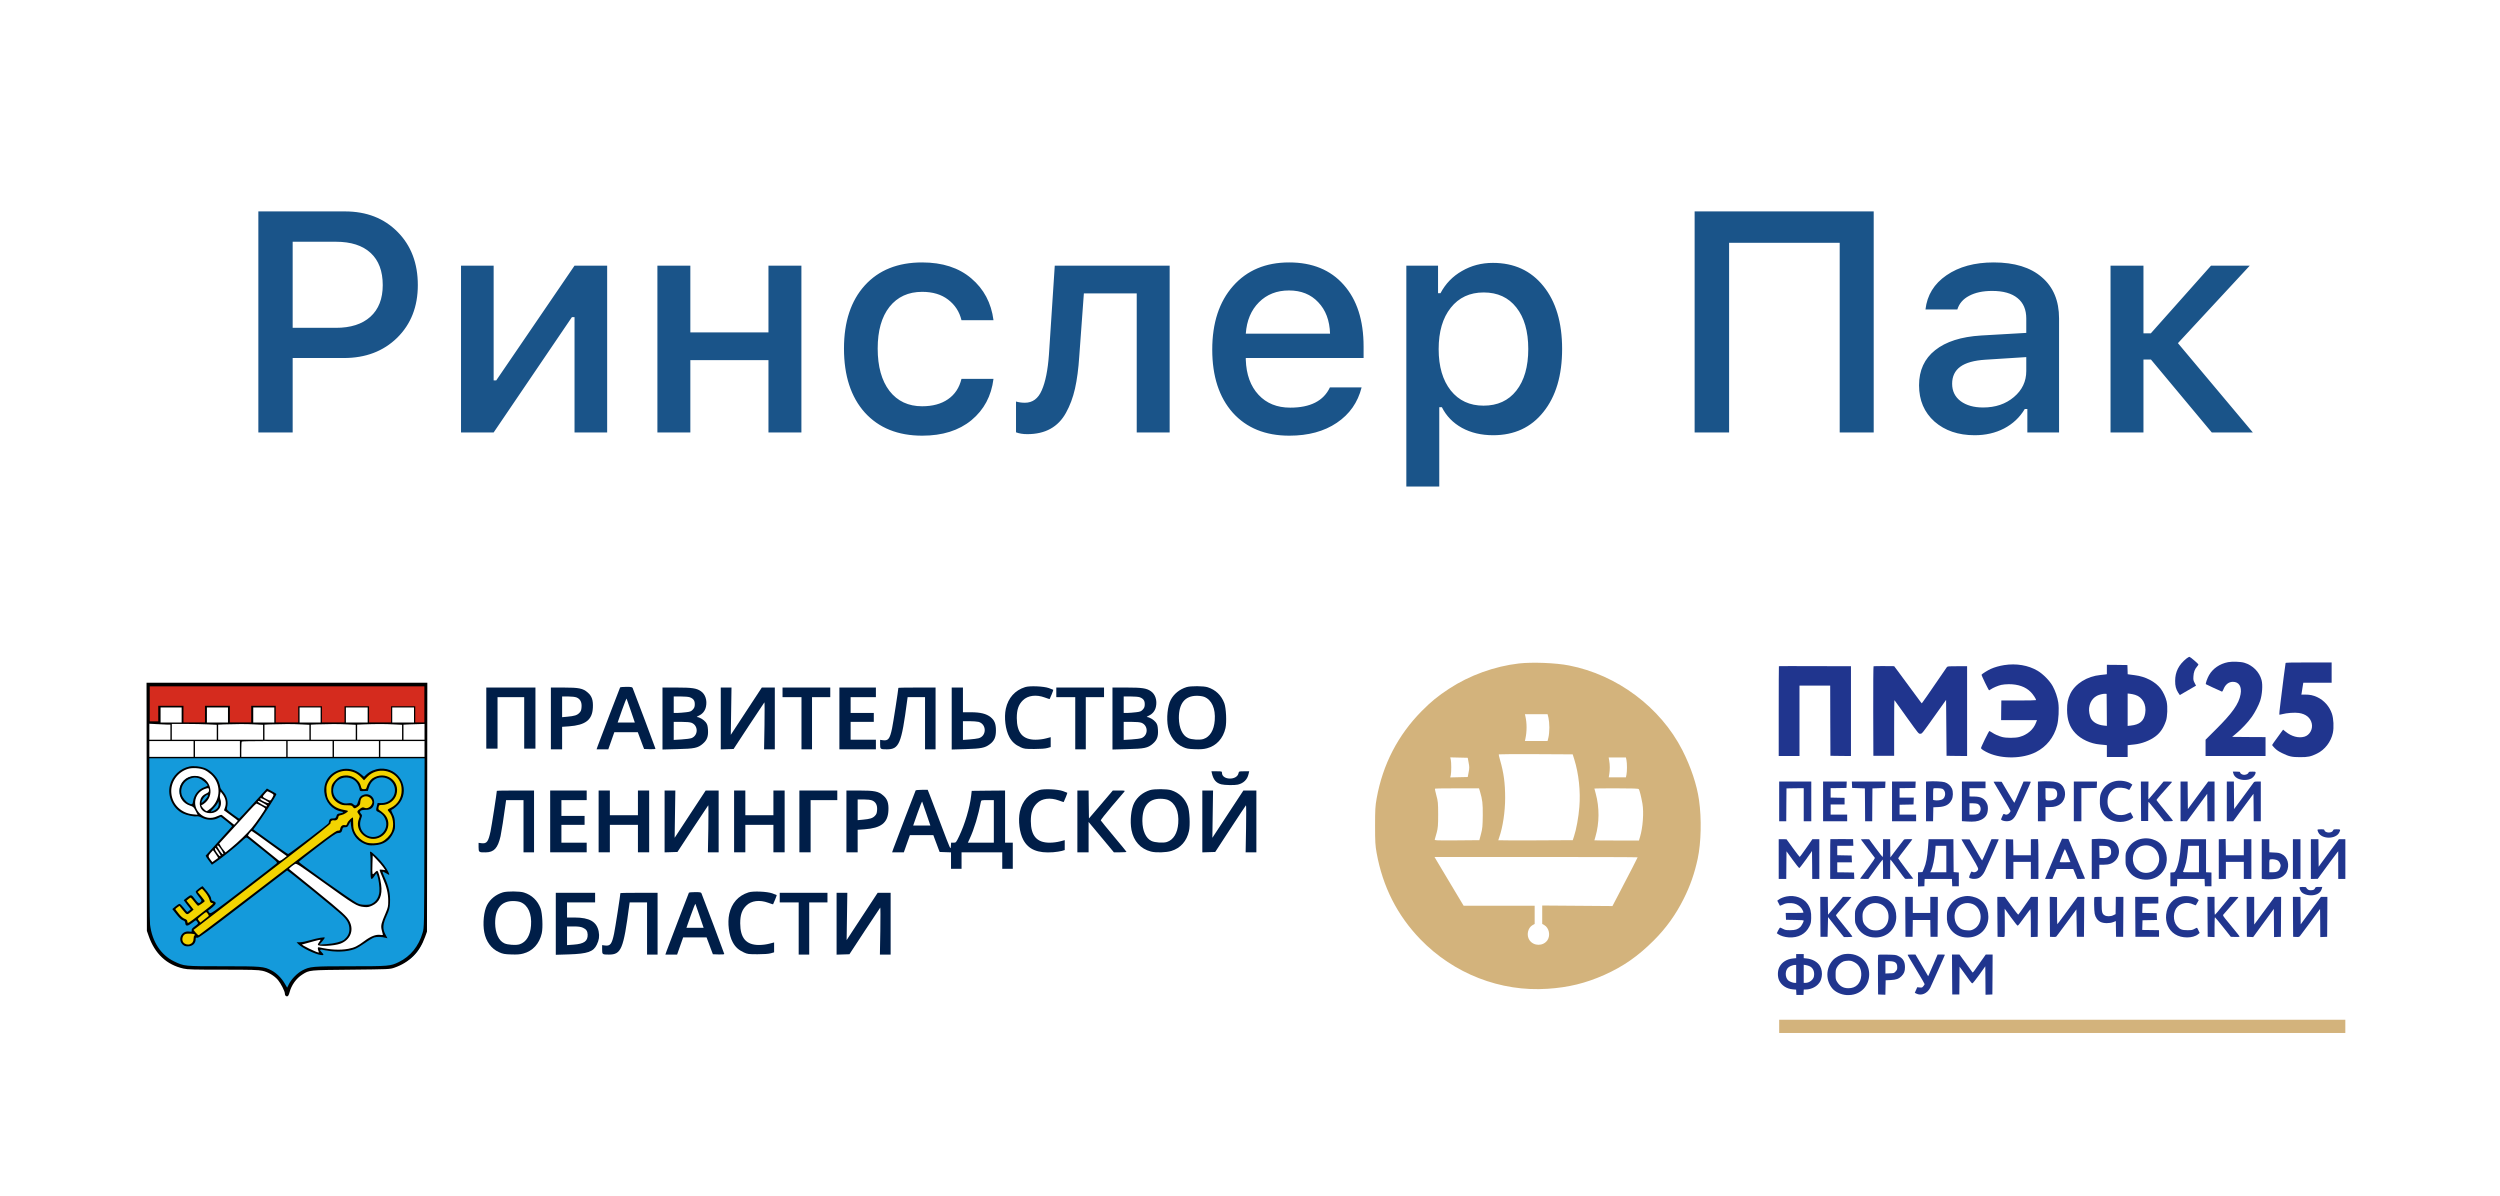 <svg width="255" height="122" viewBox="0 0 255 122" fill="none" xmlns="http://www.w3.org/2000/svg">
<rect width="255" height="122" fill="white"/>
<path d="M26.352 21.564H35.18C37.389 21.564 39.18 22.262 40.555 23.658C41.93 25.044 42.618 26.851 42.618 29.08C42.618 31.278 41.915 33.07 40.508 34.455C39.102 35.83 37.29 36.518 35.071 36.518H29.852V44.111H26.352V21.564ZM29.852 24.658V33.439H34.258C35.769 33.439 36.941 33.064 37.774 32.314C38.618 31.554 39.04 30.476 39.04 29.08C39.04 27.653 38.628 26.559 37.805 25.799C36.982 25.038 35.8 24.658 34.258 24.658H29.852ZM50.352 44.111H47.024V27.096H50.352V38.799H50.618L58.602 27.096H61.93V44.111H58.602V32.346H58.336L50.352 44.111ZM67.055 44.111V27.096H70.415V33.908H78.383V27.096H81.743V44.111H78.383V36.736H70.415V44.111H67.055ZM101.336 32.658H98.071C97.862 31.794 97.409 31.096 96.711 30.564C96.024 30.033 95.138 29.768 94.055 29.768C92.649 29.768 91.54 30.278 90.727 31.299C89.925 32.32 89.524 33.736 89.524 35.549C89.524 37.382 89.925 38.825 90.727 39.877C91.54 40.919 92.649 41.439 94.055 41.439C95.128 41.439 96.008 41.2 96.696 40.721C97.394 40.242 97.852 39.549 98.071 38.643H101.336C101.118 40.393 100.368 41.799 99.086 42.861C97.805 43.913 96.133 44.439 94.071 44.439C91.592 44.439 89.638 43.653 88.211 42.08C86.795 40.497 86.086 38.32 86.086 35.549C86.086 32.82 86.795 30.674 88.211 29.111C89.628 27.549 91.576 26.768 94.055 26.768C96.128 26.768 97.8 27.309 99.071 28.393C100.352 29.476 101.107 30.898 101.336 32.658ZM110.086 36.33C110.003 37.611 109.857 38.715 109.649 39.643C109.441 40.559 109.133 41.382 108.727 42.111C108.331 42.83 107.805 43.372 107.149 43.736C106.493 44.101 105.706 44.283 104.79 44.283C104.342 44.283 103.956 44.221 103.633 44.096V40.955C103.915 41.038 104.217 41.08 104.54 41.08C105.321 41.08 105.894 40.658 106.258 39.814C106.633 38.971 106.878 37.752 106.993 36.158L107.586 27.096H119.305V44.111H115.946V29.924H110.555L110.086 36.33ZM134.461 30.83C133.711 30.028 132.717 29.627 131.477 29.627C130.237 29.627 129.217 30.028 128.415 30.83C127.612 31.632 127.165 32.7 127.071 34.033H135.665C135.623 32.689 135.222 31.622 134.461 30.83ZM135.649 39.518H138.883C138.498 41.049 137.654 42.252 136.352 43.127C135.06 44.002 133.446 44.439 131.508 44.439C129.071 44.439 127.149 43.658 125.743 42.096C124.347 40.523 123.649 38.377 123.649 35.658C123.649 32.939 124.357 30.778 125.774 29.174C127.191 27.57 129.097 26.768 131.493 26.768C133.857 26.768 135.711 27.528 137.055 29.049C138.409 30.57 139.086 32.669 139.086 35.346V36.518H127.071V36.705C127.123 38.205 127.555 39.393 128.368 40.268C129.18 41.143 130.258 41.58 131.602 41.58C133.654 41.58 135.003 40.893 135.649 39.518ZM152.274 26.814C154.441 26.814 156.159 27.606 157.43 29.189C158.701 30.762 159.336 32.898 159.336 35.596C159.336 38.294 158.701 40.434 157.43 42.018C156.17 43.601 154.461 44.393 152.305 44.393C151.097 44.393 150.034 44.143 149.118 43.643C148.201 43.132 147.519 42.429 147.071 41.533H146.805V49.627H143.446V27.096H146.68V29.908H146.93C147.441 28.939 148.17 28.184 149.118 27.643C150.066 27.09 151.118 26.814 152.274 26.814ZM151.321 41.377C152.748 41.377 153.862 40.867 154.665 39.846C155.477 38.814 155.883 37.398 155.883 35.596C155.883 33.794 155.477 32.382 154.665 31.361C153.862 30.34 152.753 29.83 151.336 29.83C149.92 29.83 148.8 30.351 147.977 31.393C147.154 32.424 146.743 33.83 146.743 35.611C146.743 37.382 147.154 38.788 147.977 39.83C148.8 40.861 149.915 41.377 151.321 41.377ZM191.118 44.111H187.649V24.768H176.368V44.111H172.852V21.564H191.118V44.111ZM202.274 41.564C203.534 41.564 204.581 41.21 205.415 40.502C206.258 39.794 206.68 38.908 206.68 37.846V36.424L202.524 36.689C201.357 36.762 200.498 37.002 199.946 37.408C199.394 37.814 199.118 38.393 199.118 39.143C199.118 39.893 199.409 40.486 199.993 40.924C200.576 41.351 201.336 41.564 202.274 41.564ZM201.415 44.393C199.748 44.393 198.383 43.929 197.321 43.002C196.269 42.064 195.743 40.83 195.743 39.299C195.743 37.778 196.29 36.585 197.383 35.721C198.477 34.846 200.04 34.346 202.071 34.221L206.68 33.955V32.486C206.68 31.58 206.383 30.887 205.79 30.408C205.196 29.919 204.331 29.674 203.196 29.674C202.258 29.674 201.477 29.84 200.852 30.174C200.237 30.497 199.836 30.96 199.649 31.564H196.399C196.566 30.106 197.279 28.945 198.54 28.08C199.81 27.205 201.415 26.768 203.352 26.768C205.477 26.768 207.118 27.273 208.274 28.283C209.441 29.283 210.024 30.684 210.024 32.486V44.111H206.79V41.721H206.524C206.014 42.575 205.31 43.236 204.415 43.705C203.529 44.163 202.529 44.393 201.415 44.393ZM218.633 34.002H219.383L225.524 27.096H229.477L222.149 35.002L229.79 44.111H225.602L219.399 36.674H218.633V44.111H215.274V27.096H218.633V34.002Z" fill="#1A5489"/>
<path d="M223.012 67.174C222.236 67.801 221.865 68.529 221.865 69.45C221.861 69.966 221.947 70.293 222.183 70.665C222.265 70.795 222.333 70.896 222.342 70.896C222.357 70.896 223.7 70.12 223.888 69.999L223.994 69.937L223.85 69.657C223.72 69.401 223.71 69.349 223.729 68.992C223.753 68.558 223.864 68.259 224.095 67.994C224.177 67.897 224.245 67.801 224.24 67.782C224.235 67.709 223.426 67.015 223.334 67.001C223.286 66.991 223.142 67.073 223.012 67.174Z" fill="#20358E"/>
<path d="M227.256 67.541C226.413 67.705 225.7 68.196 225.319 68.871C225.136 69.194 224.949 69.739 225.001 69.787C225.03 69.816 226.307 70.404 226.634 70.544C226.668 70.554 226.731 70.467 226.779 70.341C226.971 69.831 227.313 69.551 227.752 69.546C228.373 69.546 228.676 70.023 228.541 70.804C228.373 71.793 227.718 72.718 225.936 74.487L224.968 75.451V76.281V77.115H228.026H231.085V76.15V75.186L229.38 75.177L227.675 75.162L228.108 74.801C228.643 74.362 229.317 73.644 229.697 73.104C229.991 72.694 230.386 71.932 230.531 71.499C230.743 70.857 230.815 69.869 230.68 69.373C230.458 68.534 229.779 67.854 228.917 67.599C228.551 67.488 227.679 67.459 227.256 67.541Z" fill="#20358E"/>
<path d="M233.131 67.627C233.117 67.661 233.035 68.297 232.939 69.04C232.847 69.782 232.703 70.949 232.616 71.629C232.529 72.313 232.472 72.882 232.486 72.892C232.501 72.906 232.626 72.887 232.77 72.848C233.252 72.718 234.066 72.66 234.485 72.723C235.212 72.829 235.679 73.215 235.804 73.812C235.925 74.386 235.578 74.993 235.048 75.143C234.446 75.312 233.733 75.119 233.141 74.637L232.876 74.425L232.573 74.839C231.937 75.707 231.759 75.963 231.759 76.001C231.759 76.025 231.884 76.165 232.033 76.319C232.236 76.522 232.433 76.652 232.789 76.825C233.497 77.168 233.772 77.23 234.6 77.23C235.414 77.235 235.703 77.172 236.334 76.864C237.139 76.474 237.765 75.659 237.953 74.752C238.068 74.198 238.025 73.301 237.856 72.8C237.606 72.053 237.052 71.431 236.358 71.108C235.935 70.915 235.617 70.848 235.125 70.848H234.735L234.764 70.713C234.779 70.64 234.812 70.419 234.841 70.221C234.87 70.023 234.904 69.811 234.918 69.749L234.938 69.642H236.382H237.827V68.606V67.57H235.491C233.666 67.57 233.146 67.584 233.131 67.627Z" fill="#20358E"/>
<path d="M204.426 67.84C203.944 67.917 203.458 68.052 203.058 68.23C202.774 68.355 202.172 68.731 202.119 68.818C202.085 68.866 202.837 70.414 202.89 70.414C202.904 70.414 202.981 70.37 203.058 70.313C203.275 70.158 203.795 69.937 204.127 69.859C204.291 69.821 204.638 69.787 204.898 69.787C205.852 69.787 206.603 70.052 207.128 70.578C207.379 70.828 207.677 71.282 207.677 71.412C207.677 71.431 206.882 71.45 205.91 71.45H204.137L204.123 72.448L204.113 73.451H205.943H207.773L207.677 73.702C207.407 74.42 206.796 74.945 205.987 75.167C205.558 75.288 204.633 75.288 204.209 75.172C203.829 75.066 203.458 74.902 203.169 74.704C203.049 74.627 202.938 74.56 202.919 74.56C202.861 74.56 202.032 76.252 202.061 76.319C202.095 76.416 202.456 76.642 202.837 76.811C204.258 77.438 206.309 77.394 207.653 76.719C208.742 76.165 209.498 75.22 209.825 73.996C209.979 73.417 210.037 72.299 209.946 71.667C209.864 71.123 209.652 70.491 209.377 69.99C209.074 69.44 208.404 68.755 207.836 68.418C206.882 67.854 205.664 67.647 204.426 67.84Z" fill="#20358E"/>
<path d="M214.901 68.288V68.77L214.747 68.794C214.66 68.809 214.439 68.833 214.26 68.847C212.888 68.977 211.664 69.739 211.168 70.775C210.918 71.306 210.841 71.696 210.841 72.415C210.846 73.422 211.106 74.155 211.669 74.767C212.252 75.398 213.235 75.856 214.169 75.934C214.347 75.948 214.583 75.972 214.699 75.987L214.901 76.011V76.613V77.211H215.961H217.02V76.613V76.011L217.227 75.987C217.338 75.972 217.56 75.948 217.719 75.934C218.446 75.861 219.284 75.543 219.852 75.114C220.343 74.743 220.666 74.275 220.921 73.547C221.076 73.118 221.114 72.082 220.998 71.556C220.902 71.123 220.647 70.578 220.382 70.231C219.838 69.527 218.836 69.006 217.757 68.871C217.526 68.838 217.266 68.804 217.179 68.794L217.025 68.77L217.011 68.302L216.996 67.835L215.951 67.82L214.901 67.811V68.288ZM214.891 72.41L214.901 74.039L214.578 74.005C213.952 73.938 213.471 73.663 213.263 73.258C213.21 73.157 213.143 72.935 213.114 72.757C212.974 72 213.288 71.282 213.89 70.968C214.106 70.857 214.52 70.756 214.708 70.766L214.877 70.775L214.891 72.41ZM217.776 70.872C218.532 71.098 218.952 71.85 218.812 72.737C218.687 73.543 218.258 73.914 217.328 74.01L217.02 74.044V72.39V70.737L217.275 70.766C217.41 70.78 217.637 70.828 217.776 70.872Z" fill="#20358E"/>
<path d="M181.448 67.95C181.438 67.96 181.429 70.028 181.429 72.545V77.115H182.488H183.548V73.523V69.932H185.113H186.679L186.688 73.509L186.703 77.091L187.753 77.105L188.798 77.115V72.535V67.955L185.132 67.946C183.119 67.936 181.458 67.941 181.448 67.95Z" fill="#20358E"/>
<path d="M191.103 67.96C191.079 67.975 191.064 69.84 191.069 72.54L191.084 77.091H192.143H193.203V74.256C193.203 72.699 193.213 71.426 193.227 71.426C193.241 71.426 193.319 71.523 193.396 71.638C193.477 71.749 194.027 72.52 194.619 73.345C195.698 74.844 195.698 74.849 195.871 74.844C196.045 74.844 196.054 74.83 197.273 73.113L198.501 71.388L198.525 74.237L198.549 77.091L199.599 77.105L200.644 77.115V72.535V67.955H199.647C198.669 67.96 198.645 67.96 198.568 68.066C198.496 68.167 197.408 69.744 196.623 70.896C196.411 71.204 196.189 71.518 196.126 71.6L196.02 71.74L195.9 71.595C195.833 71.513 195.337 70.843 194.797 70.1C194.258 69.358 193.675 68.572 193.506 68.351L193.203 67.95L192.177 67.941C191.609 67.936 191.127 67.946 191.103 67.96Z" fill="#20358E"/>
<path d="M227.785 78.836C227.842 79.086 227.982 79.26 228.218 79.39C228.647 79.621 229.331 79.612 229.697 79.366C229.889 79.231 230.072 78.971 230.072 78.821C230.072 78.71 230.058 78.706 229.735 78.706C229.422 78.706 229.393 78.715 229.34 78.826C229.278 78.966 229.018 79.067 228.806 79.024C228.637 78.99 228.483 78.869 228.483 78.768C228.483 78.72 228.392 78.706 228.117 78.706H227.751L227.785 78.836Z" fill="#20358E"/>
<path d="M215.696 79.689C215.079 79.838 214.612 80.214 214.361 80.769C214.231 81.048 214.207 81.164 214.188 81.603C214.164 82.167 214.236 82.519 214.448 82.885C214.838 83.56 215.715 83.941 216.596 83.815C216.948 83.762 217.328 83.618 217.487 83.468L217.593 83.372L217.463 83.121C217.391 82.986 217.328 82.866 217.323 82.856C217.319 82.851 217.189 82.904 217.034 82.977C216.635 83.174 216.119 83.198 215.758 83.034C215.45 82.89 215.214 82.659 215.074 82.369C214.92 82.037 214.935 81.376 215.108 81.039C215.257 80.749 215.57 80.46 215.821 80.388C216.105 80.301 216.721 80.349 216.967 80.48C217.083 80.542 217.184 80.586 217.189 80.576C217.217 80.547 217.502 80.05 217.502 80.031C217.502 80.022 217.41 79.959 217.295 79.891C216.885 79.65 216.206 79.564 215.696 79.689Z" fill="#20358E"/>
<path d="M196.709 79.703L196.454 79.723V81.747V83.767H196.815H197.172L197.186 83.054L197.201 82.345L197.706 82.321C198.438 82.282 198.838 82.066 199.079 81.569C199.223 81.27 199.233 80.754 199.103 80.446C198.968 80.137 198.684 79.886 198.357 79.785C198.111 79.708 197.181 79.665 196.709 79.703ZM198.13 80.46C198.515 80.658 198.491 81.367 198.092 81.55C197.928 81.627 197.557 81.665 197.35 81.627L197.177 81.593V81.024C197.177 80.711 197.191 80.441 197.21 80.427C197.273 80.364 197.995 80.393 198.13 80.46Z" fill="#20358E"/>
<path d="M208.148 79.703L207.868 79.723V81.743V83.767H208.253H208.639V83.044V82.321H209.072C209.568 82.321 209.905 82.22 210.194 81.979C210.744 81.526 210.792 80.576 210.286 80.07C210.031 79.814 209.669 79.708 209 79.694C208.682 79.689 208.297 79.689 208.148 79.703ZM209.679 80.547C209.78 80.643 209.814 80.735 209.833 80.933C209.867 81.386 209.597 81.636 209.072 81.641C208.624 81.646 208.639 81.665 208.639 80.986V80.383L209.096 80.402C209.515 80.417 209.564 80.427 209.679 80.547Z" fill="#20358E"/>
<path d="M181.476 81.743V83.767H181.837H182.198L182.208 82.09L182.222 80.417L183.104 80.402L183.98 80.393V82.08V83.767H184.365H184.751V81.743V79.718H183.113H181.476V81.743Z" fill="#20358E"/>
<path d="M185.955 81.743V83.767H187.183H188.411V83.43V83.092H187.569H186.726V82.572V82.056H187.434H188.147V81.718V81.381L187.439 81.367L186.726 81.352V80.875V80.393L187.535 80.383L188.339 80.369L188.354 80.041L188.368 79.718H187.159H185.955V81.743Z" fill="#20358E"/>
<path d="M188.903 80.041L188.918 80.369L189.568 80.393L190.218 80.417L190.232 82.09L190.242 83.767H190.603H190.965L190.974 82.09L190.989 80.417L191.639 80.393L192.289 80.369L192.303 80.041L192.318 79.718H190.603H188.889L188.903 80.041Z" fill="#20358E"/>
<path d="M192.987 81.743V83.767H194.215H195.444V83.43V83.092H194.601H193.758V82.586V82.085L194.471 82.07L195.179 82.056L195.193 81.704L195.208 81.357H194.48H193.758V80.875V80.393L194.567 80.383L195.371 80.369L195.386 80.041L195.4 79.718H194.191H192.987V81.743Z" fill="#20358E"/>
<path d="M200.115 81.738V83.758L200.621 83.791C201.319 83.84 201.714 83.791 202.075 83.618C202.557 83.386 202.759 83.044 202.764 82.461C202.764 82.215 202.735 82.09 202.639 81.897C202.408 81.434 202.032 81.246 201.334 81.246L200.886 81.241V80.817V80.393H201.705H202.523V80.055V79.718H201.319H200.115V81.738ZM201.685 81.984C201.979 82.09 202.114 82.466 201.97 82.774C201.854 83.02 201.685 83.092 201.247 83.092H200.886V82.514V81.935H201.218C201.396 81.935 201.608 81.96 201.685 81.984Z" fill="#20358E"/>
<path d="M203.342 79.742C203.342 79.756 203.732 80.417 204.209 81.207C204.686 81.998 205.076 82.678 205.076 82.721C205.076 82.76 205.013 82.861 204.936 82.943C204.792 83.102 204.618 83.136 204.445 83.039C204.358 82.996 204.339 83.02 204.233 83.261C204.165 83.406 204.112 83.55 204.112 83.574C204.112 83.666 204.401 83.767 204.666 83.767C205.109 83.767 205.365 83.594 205.63 83.116C205.769 82.861 207.147 79.8 207.147 79.742C207.147 79.728 206.978 79.718 206.771 79.718H206.4L205.943 80.802C205.692 81.4 205.475 81.887 205.461 81.887C205.447 81.887 205.153 81.405 204.801 80.812L204.17 79.742L203.756 79.728C203.53 79.723 203.342 79.728 203.342 79.742Z" fill="#20358E"/>
<path d="M211.53 81.743V83.767H211.916H212.301V82.08V80.393L213.086 80.383L213.866 80.369L213.881 80.041L213.895 79.718H212.71H211.53V81.743Z" fill="#20358E"/>
<path d="M218.379 81.728L218.393 83.743H218.754H219.116V82.745C219.116 82.041 219.13 81.762 219.169 81.796C219.198 81.82 219.564 82.273 219.987 82.803L220.753 83.767H221.196C221.442 83.767 221.644 83.748 221.644 83.729C221.644 83.705 221.519 83.536 221.365 83.353C220.715 82.576 219.959 81.636 219.959 81.598C219.959 81.579 220.156 81.338 220.397 81.063C221.158 80.195 221.428 79.896 221.49 79.834C221.519 79.8 221.548 79.761 221.548 79.747C221.548 79.732 221.355 79.718 221.114 79.718H220.681L219.93 80.619C219.515 81.121 219.164 81.53 219.145 81.54C219.13 81.545 219.12 81.14 219.13 80.634L219.145 79.718H218.754H218.369L218.379 81.728Z" fill="#20358E"/>
<path d="M222.416 81.743V83.767H222.744H223.071L224.102 82.364L225.137 80.962L225.152 82.364L225.161 83.767H225.523H225.884V81.743V79.718H225.561H225.234L224.607 80.566C224.265 81.034 223.798 81.665 223.572 81.969L223.163 82.523L223.148 81.121L223.138 79.718H222.777H222.416V81.743Z" fill="#20358E"/>
<path d="M227.134 81.743V83.767H227.461H227.789L228.338 83.015C228.641 82.601 229.108 81.969 229.373 81.612L229.855 80.966L229.869 82.364L229.879 83.767H230.24H230.602V81.743V79.718H230.269C229.947 79.718 229.937 79.723 229.826 79.882C229.764 79.973 229.301 80.605 228.795 81.285L227.88 82.523L227.866 81.121L227.856 79.718H227.495H227.134V81.743Z" fill="#20358E"/>
<path d="M236.383 84.659C236.383 84.702 236.426 84.823 236.479 84.924C236.831 85.614 238.247 85.614 238.598 84.924C238.757 84.611 238.743 84.587 238.358 84.587C238.04 84.587 238.016 84.596 237.972 84.707C237.861 85.001 237.168 84.982 237.091 84.683C237.067 84.596 237.028 84.587 236.725 84.587C236.45 84.587 236.383 84.601 236.383 84.659Z" fill="#20358E"/>
<path d="M218.37 85.57C217.758 85.705 217.248 86.11 216.968 86.689C216.81 87.012 216.805 87.036 216.805 87.624C216.805 88.202 216.81 88.241 216.959 88.549C217.267 89.2 217.802 89.596 218.534 89.701C219.955 89.914 221.086 88.897 221.009 87.479C220.966 86.708 220.537 86.043 219.897 85.739C219.396 85.507 218.905 85.45 218.37 85.57ZM219.454 86.341C220.219 86.703 220.48 87.725 219.983 88.458C219.776 88.771 219.545 88.925 219.189 89.002C218.693 89.104 218.254 88.959 217.903 88.578C217.392 88.019 217.45 86.987 218.018 86.52C218.394 86.211 219.015 86.134 219.454 86.341Z" fill="#20358E"/>
<path d="M186.697 85.594C186.687 85.604 186.678 86.525 186.678 87.633V89.648H187.906H189.139L189.124 89.321L189.11 88.998L188.257 88.983L187.4 88.974V88.468V87.961H188.147H188.898L188.884 87.609L188.869 87.262L188.137 87.248L187.4 87.233V86.756V86.274H188.219H189.043L189.028 85.937L189.014 85.594L187.867 85.585C187.236 85.58 186.707 85.585 186.697 85.594Z" fill="#20358E"/>
<path d="M194.215 85.628C194.186 85.657 194.036 85.855 193.877 86.062C193.719 86.269 193.579 86.452 193.564 86.467C193.55 86.481 193.377 86.708 193.179 86.973L192.818 87.455L192.803 86.525L192.794 85.599H192.433H192.071V86.515C192.071 87.016 192.057 87.431 192.038 87.426C192.014 87.426 191.696 87.016 191.325 86.515L190.651 85.604L190.231 85.599C189.995 85.599 189.808 85.609 189.808 85.623C189.808 85.638 190.121 86.047 190.506 86.539C190.891 87.031 191.219 87.465 191.238 87.503C191.253 87.547 190.988 87.942 190.549 88.525C190.154 89.046 189.803 89.513 189.769 89.562C189.711 89.644 189.731 89.648 190.14 89.648H190.573L191.286 88.66C191.676 88.12 192.014 87.677 192.038 87.672C192.057 87.672 192.071 88.115 192.071 88.66V89.648H192.433H192.794V88.66C192.794 88.115 192.808 87.672 192.832 87.672C192.852 87.677 193.179 88.111 193.564 88.646C193.95 89.176 194.287 89.62 194.316 89.634C194.345 89.644 194.542 89.648 194.759 89.639L195.154 89.624L194.383 88.612C193.959 88.053 193.617 87.576 193.613 87.542C193.613 87.513 193.94 87.074 194.335 86.568C194.735 86.057 195.057 85.638 195.057 85.623C195.057 85.575 194.263 85.58 194.215 85.628Z" fill="#20358E"/>
<path d="M207.499 85.59L207.147 85.604V86.419V87.238H206.256H205.365L205.356 86.428L205.341 85.623L204.97 85.609L204.595 85.594V87.624V89.648H204.98H205.365V88.781V87.913H206.256H207.147V88.781V89.648H207.533H207.918V87.629C207.918 86.515 207.904 85.599 207.884 85.59C207.86 85.58 207.687 85.58 207.499 85.59Z" fill="#20358E"/>
<path d="M210.239 85.753C210.046 86.178 209.695 87.002 209.29 87.985C209.059 88.54 208.809 89.142 208.732 89.321L208.597 89.648H208.972H209.343L209.555 89.142L209.767 88.636H210.62H211.472L211.679 89.142L211.886 89.648H212.291C212.512 89.648 212.681 89.634 212.671 89.61C212.657 89.591 212.377 88.925 212.045 88.13C211.713 87.335 211.405 86.597 211.356 86.491C211.308 86.385 211.207 86.134 211.125 85.937L210.976 85.575L210.653 85.561L210.331 85.546L210.239 85.753ZM210.918 87.272L211.183 87.937L210.653 87.952C210.359 87.957 210.109 87.952 210.095 87.937C210.061 87.908 210.576 86.612 210.62 86.612C210.634 86.612 210.769 86.91 210.918 87.272Z" fill="#20358E"/>
<path d="M213.542 85.585L213.359 85.604V87.629V89.648H213.745H214.13V88.925V88.202H214.563C215.132 88.202 215.469 88.082 215.772 87.773C216.365 87.161 216.211 86.125 215.474 85.744C215.156 85.58 214.279 85.507 213.542 85.585ZM215.045 86.346C215.257 86.457 215.334 86.602 215.334 86.891C215.334 87.123 215.315 87.171 215.175 87.311C215.002 87.484 214.761 87.547 214.371 87.518L214.154 87.503L214.14 86.886L214.125 86.274H214.515C214.766 86.274 214.954 86.298 215.045 86.346Z" fill="#20358E"/>
<path d="M226.668 85.59L226.316 85.604V87.624V89.648H226.678H227.039V88.781V87.913H227.954H228.869V88.781V89.648H229.254H229.64V87.624V85.599H229.254H228.869V86.419V87.238H227.954H227.039L227.029 86.404L227.015 85.575L226.668 85.59Z" fill="#20358E"/>
<path d="M181.429 87.624V89.648H181.814H182.199L182.209 88.241L182.223 86.833L182.84 87.686C183.182 88.154 183.49 88.54 183.524 88.54C183.558 88.54 183.866 88.149 184.208 87.672L184.824 86.804L184.839 88.226L184.848 89.648H185.21H185.571V87.624V85.599H185.214H184.863L184.237 86.501C183.89 87.002 183.591 87.407 183.567 87.402C183.543 87.402 183.235 86.992 182.874 86.501L182.223 85.604L181.828 85.599H181.429V87.624Z" fill="#20358E"/>
<path d="M196.656 86.428C196.588 87.402 196.463 88.082 196.246 88.588L196.092 88.95L195.861 88.964L195.635 88.978V89.702V90.425L195.962 90.41L196.285 90.396L196.299 90.02L196.314 89.648H197.706H199.098L199.112 90.02L199.127 90.396H199.464H199.801V89.697V88.998L199.536 88.974L199.271 88.95L199.257 87.272L199.247 85.599H197.98H196.714L196.656 86.428ZM198.525 87.624V88.974H197.706H196.882L196.954 88.839C197.152 88.453 197.335 87.58 197.398 86.718L197.431 86.274H197.975H198.525V87.624Z" fill="#20358E"/>
<path d="M200.068 85.628C200.068 85.647 200.247 85.956 200.468 86.317C201.552 88.087 201.802 88.54 201.773 88.66C201.711 88.906 201.398 89.046 201.171 88.925C201.089 88.877 201.065 88.901 200.983 89.094C200.81 89.494 200.81 89.533 200.988 89.596C201.234 89.682 201.638 89.663 201.846 89.552C202.072 89.441 202.294 89.181 202.452 88.853C202.611 88.52 203.873 85.652 203.873 85.623C203.873 85.609 203.705 85.599 203.502 85.599H203.127L202.669 86.684C202.419 87.282 202.197 87.768 202.178 87.768C202.159 87.768 201.98 87.479 201.778 87.127C201.576 86.78 201.297 86.293 201.157 86.057L200.902 85.623L200.483 85.609C200.256 85.604 200.068 85.609 200.068 85.628Z" fill="#20358E"/>
<path d="M222.438 86.187C222.381 87.296 222.212 88.169 221.952 88.713C221.836 88.964 221.827 88.969 221.605 88.983L221.379 88.998V89.697V90.396H221.716H222.053L222.068 90.02L222.082 89.648H223.474H224.866L224.88 90.02L224.895 90.396H225.232H225.569V89.697V88.998L225.295 88.983L225.015 88.969V87.286V85.599H223.744H222.472L222.438 86.187ZM224.293 87.624V88.974H223.469C222.703 88.974 222.646 88.969 222.679 88.887C222.939 88.265 223.06 87.759 223.142 86.886L223.199 86.274H223.749H224.293V87.624Z" fill="#20358E"/>
<path d="M230.699 87.619V89.639L231.022 89.677C231.398 89.716 232.134 89.673 232.409 89.596C232.761 89.494 233.088 89.234 233.233 88.945C233.575 88.241 233.353 87.412 232.737 87.113C232.515 87.002 232.39 86.978 231.971 86.959L231.47 86.934V86.269V85.599H231.085H230.699V87.619ZM232.346 87.778C232.501 87.884 232.626 88.125 232.626 88.308C232.626 88.371 232.582 88.506 232.534 88.617C232.419 88.872 232.207 88.974 231.788 88.974H231.47V88.328C231.47 87.696 231.475 87.677 231.581 87.658C231.793 87.609 232.202 87.672 232.346 87.778Z" fill="#20358E"/>
<path d="M233.877 87.624V89.648H234.262H234.648V87.624V85.599H234.262H233.877V87.624Z" fill="#20358E"/>
<path d="M235.709 87.624V89.648H236.061L236.407 89.644L236.672 89.277C237.144 88.626 238.257 87.123 238.382 86.973L238.498 86.828V88.236L238.502 89.648H238.864H239.225V87.624V85.599H238.897H238.565L237.775 86.669C237.337 87.262 236.875 87.894 236.744 88.072L236.504 88.405L236.489 87.002L236.48 85.599H236.094H235.709V87.624Z" fill="#20358E"/>
<path d="M234.552 90.54C234.552 90.671 234.677 90.921 234.797 91.032C235.062 91.273 235.597 91.384 236.054 91.292C236.493 91.201 236.748 90.974 236.84 90.598L236.873 90.468H236.531C236.209 90.468 236.184 90.478 236.141 90.584C236.083 90.743 235.953 90.805 235.693 90.805C235.534 90.805 235.448 90.777 235.351 90.685C235.284 90.622 235.226 90.545 235.226 90.516C235.226 90.487 235.091 90.468 234.889 90.468C234.619 90.468 234.552 90.483 234.552 90.54Z" fill="#20358E"/>
<path d="M182.245 91.437C181.932 91.495 181.619 91.62 181.436 91.755L181.282 91.871L181.412 92.122C181.484 92.261 181.546 92.382 181.551 92.391C181.561 92.396 181.691 92.343 181.845 92.271C182.052 92.165 182.211 92.126 182.471 92.117C183.203 92.078 183.743 92.416 183.95 93.033C183.974 93.115 183.911 93.12 183.059 93.12H182.144L182.158 93.466L182.173 93.819L183.078 93.833C183.752 93.843 183.979 93.862 183.979 93.905C183.979 94.016 183.748 94.445 183.637 94.551C183.357 94.802 183.117 94.879 182.606 94.879C182.168 94.879 182.096 94.865 181.864 94.744C181.725 94.672 181.59 94.614 181.566 94.614C181.542 94.614 181.46 94.744 181.378 94.898L181.233 95.188L181.378 95.289C181.609 95.453 182.047 95.588 182.447 95.612C183.41 95.679 184.186 95.269 184.561 94.484C184.706 94.19 184.725 94.103 184.74 93.65C184.764 93.042 184.658 92.618 184.393 92.228C183.969 91.591 183.092 91.273 182.245 91.437Z" fill="#20358E"/>
<path d="M190.791 91.456C190.16 91.591 189.649 91.996 189.36 92.589C189.211 92.893 189.206 92.927 189.206 93.505C189.206 94.084 189.211 94.122 189.36 94.431C189.721 95.197 190.425 95.626 191.301 95.626C192.52 95.621 193.42 94.725 193.42 93.505C193.42 92.445 192.804 91.668 191.788 91.451C191.402 91.37 191.176 91.37 190.791 91.456ZM191.797 92.204C192.101 92.319 192.366 92.575 192.515 92.903C192.679 93.269 192.669 93.818 192.491 94.19C192.264 94.657 191.879 94.898 191.354 94.903C190.93 94.903 190.704 94.826 190.434 94.58C190.087 94.272 189.977 94.006 189.977 93.505C189.977 93.172 190.001 93.052 190.092 92.864C190.405 92.218 191.109 91.948 191.797 92.204Z" fill="#20358E"/>
<path d="M200.183 91.456C199.557 91.591 199.066 91.977 198.767 92.565C198.618 92.864 198.599 92.941 198.584 93.385C198.56 93.963 198.642 94.3 198.883 94.681C199.273 95.294 199.918 95.626 200.694 95.626C201.912 95.621 202.813 94.73 202.813 93.524C202.813 92.44 202.206 91.673 201.18 91.451C200.795 91.37 200.568 91.37 200.183 91.456ZM201.19 92.204C202.249 92.604 202.322 94.281 201.296 94.787C201.065 94.898 200.987 94.913 200.66 94.894C200.241 94.874 200 94.778 199.774 94.551C199.302 94.079 199.225 93.206 199.605 92.647C199.937 92.17 200.597 91.982 201.19 92.204Z" fill="#20358E"/>
<path d="M222.579 91.432C221.654 91.601 221.042 92.295 220.946 93.293C220.864 94.137 221.192 94.869 221.847 95.289C222.521 95.728 223.682 95.728 224.207 95.289L224.366 95.159L224.245 94.908C224.183 94.768 224.115 94.648 224.096 94.633C224.077 94.624 223.956 94.677 223.831 94.749C223.619 94.865 223.552 94.879 223.113 94.879C222.55 94.879 222.348 94.797 222.059 94.46C221.611 93.939 221.64 92.946 222.112 92.483C222.516 92.093 223.147 91.987 223.658 92.228C223.802 92.295 223.932 92.348 223.951 92.348C223.971 92.348 224.048 92.228 224.125 92.078L224.269 91.813L224.158 91.721C223.86 91.476 223.104 91.341 222.579 91.432Z" fill="#20358E"/>
<path d="M185.676 93.515L185.69 95.554H186.051H186.413L186.437 94.546L186.461 93.539L187.039 94.281C187.357 94.686 187.723 95.149 187.848 95.298L188.079 95.578H188.508C188.748 95.578 188.941 95.559 188.941 95.535C188.941 95.496 188.647 95.12 188.132 94.493C187.482 93.703 187.251 93.394 187.27 93.346C187.284 93.312 187.641 92.888 188.069 92.406C188.498 91.924 188.845 91.519 188.845 91.504C188.845 91.49 188.652 91.48 188.411 91.48H187.978L187.222 92.391L186.461 93.303L186.446 92.391L186.437 91.48H186.051H185.666L185.676 93.515Z" fill="#20358E"/>
<path d="M194.346 93.515L194.36 95.554H194.721H195.082L195.097 94.696L195.107 93.843H195.998H196.889L196.898 94.696L196.913 95.554H197.274H197.635L197.65 93.515L197.659 91.48H197.274H196.889V92.3V93.119H195.998H195.107V92.3V91.48H194.721H194.336L194.346 93.515Z" fill="#20358E"/>
<path d="M203.736 93.515L203.751 95.554L204.097 95.568C204.425 95.583 204.449 95.578 204.473 95.472C204.488 95.409 204.497 94.758 204.488 94.021C204.478 93.288 204.473 92.686 204.478 92.686C204.478 92.686 204.762 93.076 205.104 93.553C205.446 94.026 205.759 94.416 205.802 94.421C205.846 94.421 206.125 94.069 206.472 93.577C206.804 93.115 207.088 92.734 207.108 92.734C207.127 92.734 207.146 93.375 207.146 94.156V95.583L207.498 95.568L207.845 95.554L207.859 93.515L207.869 91.48H207.512H207.156L206.857 91.9C206.698 92.136 206.409 92.541 206.226 92.806C206.038 93.071 205.875 93.293 205.855 93.298C205.836 93.307 205.523 92.898 205.157 92.396L204.492 91.48H204.107H203.727L203.736 93.515Z" fill="#20358E"/>
<path d="M209.082 93.515L209.096 95.554L209.385 95.568C209.544 95.573 209.698 95.564 209.727 95.544C209.756 95.52 210.233 94.889 210.787 94.132L211.793 92.758L211.818 94.156L211.842 95.554H212.203H212.564L212.579 93.515L212.588 91.48H212.251H211.914L211.5 92.044C211.269 92.358 210.811 92.984 210.474 93.442C210.141 93.896 209.857 94.272 209.843 94.272C209.828 94.276 209.819 93.655 209.819 92.893V91.504L209.443 91.49L209.072 91.476L209.082 93.515Z" fill="#20358E"/>
<path d="M213.633 91.514C213.575 91.567 213.595 92.893 213.657 93.192C213.734 93.573 213.946 93.881 214.25 94.035C214.568 94.195 215.174 94.204 215.56 94.05L215.815 93.949L215.825 94.754L215.839 95.554H216.2H216.562L216.576 93.515L216.586 91.48H216.2H215.815L215.805 92.358L215.791 93.24L215.574 93.346C215.295 93.491 214.89 93.496 214.669 93.361C214.413 93.206 214.37 93.028 214.37 92.204V91.48H214.018C213.821 91.48 213.648 91.495 213.633 91.514Z" fill="#20358E"/>
<path d="M217.8 93.515L217.814 95.554H219.018H220.222V95.216V94.879L219.365 94.865L218.508 94.855L218.522 94.358L218.537 93.867L219.273 93.852L220.01 93.838L219.996 93.491L219.981 93.144L219.245 93.129L218.508 93.115L218.522 92.647L218.537 92.179L219.346 92.165L220.15 92.155V91.818V91.48H218.97H217.79L217.8 93.515Z" fill="#20358E"/>
<path d="M225.17 93.515L225.184 95.554L225.536 95.568L225.883 95.583V94.566C225.883 93.963 225.902 93.553 225.926 93.563C225.95 93.568 226.326 94.021 226.759 94.566L227.544 95.554L227.992 95.568C228.243 95.578 228.435 95.564 228.435 95.535C228.435 95.491 228.262 95.269 227.265 94.059C226.764 93.457 226.716 93.38 226.774 93.298C226.807 93.25 227.149 92.859 227.53 92.43C227.91 92.001 228.247 91.611 228.286 91.562C228.349 91.485 228.324 91.48 227.901 91.48L227.448 91.485L226.701 92.396C226.292 92.903 225.94 93.312 225.921 93.312C225.897 93.312 225.883 92.898 225.883 92.396V91.48H225.521H225.16L225.17 93.515Z" fill="#20358E"/>
<path d="M229.168 93.515L229.182 95.554L229.5 95.568L229.823 95.583L230.377 94.821C230.685 94.402 231.162 93.756 231.432 93.385L231.928 92.71L231.942 94.146L231.952 95.583L232.303 95.568L232.65 95.554L232.664 93.515L232.674 91.48H232.342H232.009L231.682 91.933C231.499 92.179 231.085 92.743 230.762 93.182C230.444 93.626 230.121 94.055 230.054 94.141L229.929 94.3V92.888V91.48H229.544H229.158L229.168 93.515Z" fill="#20358E"/>
<path d="M233.887 93.515L233.901 95.554L234.204 95.568C234.469 95.583 234.518 95.568 234.599 95.472C234.652 95.409 235.134 94.763 235.673 94.035L236.646 92.71L236.661 94.146L236.67 95.583L237.022 95.568L237.369 95.554L237.383 93.515L237.393 91.48H237.065H236.733L235.938 92.551C235.505 93.144 235.043 93.775 234.912 93.953L234.672 94.286L234.657 92.883L234.648 91.48H234.262H233.877L233.887 93.515Z" fill="#20358E"/>
<path d="M188.147 97.318C187.732 97.376 187.212 97.646 186.947 97.945C186.215 98.76 186.206 100.037 186.923 100.852C187.222 101.194 187.8 101.454 188.325 101.493C189.038 101.541 189.654 101.319 190.097 100.852C190.829 100.076 190.849 98.75 190.131 97.959C189.678 97.458 188.908 97.207 188.147 97.318ZM189.139 98.143C189.649 98.413 189.885 98.866 189.847 99.507C189.794 100.317 189.298 100.804 188.532 100.799C188.007 100.799 187.636 100.577 187.362 100.114C187.246 99.912 187.232 99.849 187.232 99.41C187.232 98.991 187.246 98.9 187.352 98.692C187.487 98.427 187.795 98.152 188.06 98.056C188.161 98.022 188.378 97.993 188.542 97.988C188.782 97.988 188.888 98.017 189.139 98.143Z" fill="#20358E"/>
<path d="M183.209 97.526V97.733L182.906 97.762C182.246 97.825 181.74 98.143 181.49 98.654C181.307 99.02 181.297 99.618 181.466 99.989C181.702 100.51 182.236 100.862 182.872 100.915L183.205 100.943L183.219 101.213L183.233 101.483H183.595H183.956L183.97 101.204L183.985 100.929H184.187C184.635 100.929 185.145 100.717 185.43 100.413C185.656 100.177 185.738 100.008 185.81 99.637C185.882 99.271 185.815 98.842 185.637 98.533C185.396 98.118 184.857 97.815 184.259 97.762L183.98 97.733V97.526V97.314H183.595H183.209V97.526ZM183.209 99.338V100.254H183.07C182.877 100.254 182.535 100.124 182.395 99.999C182.044 99.671 182.068 98.933 182.448 98.649C182.598 98.538 182.906 98.427 183.079 98.422H183.209V99.338ZM184.601 98.567C184.948 98.74 185.107 99.131 185.02 99.599C184.953 99.941 184.548 100.249 184.163 100.254H183.98V99.333V98.408L184.197 98.437C184.317 98.456 184.5 98.514 184.601 98.567Z" fill="#20358E"/>
<path d="M191.566 97.419C191.552 97.453 191.547 98.374 191.552 99.459L191.566 101.435L191.937 101.45L192.308 101.464L192.322 100.727L192.337 99.989L192.842 99.965C193.416 99.936 193.68 99.84 193.941 99.579C194.22 99.304 194.307 99.073 194.307 98.639C194.302 98.056 194.099 97.733 193.589 97.497C193.372 97.395 193.266 97.386 192.467 97.371C191.768 97.357 191.585 97.367 191.566 97.419ZM193.199 98.104C193.43 98.201 193.517 98.35 193.517 98.649C193.517 98.875 193.497 98.928 193.353 99.088C193.189 99.266 193.184 99.266 192.751 99.28L192.313 99.3V98.668V98.037H192.674C192.876 98.037 193.107 98.066 193.199 98.104Z" fill="#20358E"/>
<path d="M194.577 97.391C194.577 97.434 194.813 97.839 195.627 99.189C196.003 99.811 196.311 100.346 196.311 100.379C196.311 100.413 196.253 100.51 196.181 100.592C196.061 100.741 196.036 100.746 195.805 100.722L195.56 100.698L195.434 100.982L195.309 101.266L195.449 101.339C195.959 101.609 196.576 101.348 196.889 100.741C197 100.519 198.382 97.415 198.382 97.386C198.382 97.371 198.213 97.362 198.011 97.362H197.636L197.25 98.263C197.038 98.755 196.822 99.251 196.769 99.367L196.672 99.574L196.027 98.466L195.377 97.362H194.977C194.755 97.362 194.577 97.376 194.577 97.391Z" fill="#20358E"/>
<path d="M199.114 99.396L199.129 101.435H199.49H199.851L199.865 100.018L199.875 98.601L200.299 99.174C200.53 99.488 200.805 99.873 200.911 100.023C201.017 100.177 201.137 100.302 201.18 100.302C201.224 100.302 201.517 99.936 201.879 99.435L202.5 98.562L202.514 100.013L202.524 101.464L202.876 101.45L203.222 101.435L203.237 99.396L203.247 97.362H202.895H202.548L202.047 98.07C201.768 98.466 201.479 98.875 201.402 98.986C201.32 99.102 201.238 99.194 201.219 99.194C201.204 99.194 201.147 99.136 201.103 99.059C201.055 98.986 200.756 98.576 200.439 98.143L199.865 97.362H199.485H199.104L199.114 99.396Z" fill="#20358E"/>
<path d="M181.476 104.689V105.364H210.349H239.223V104.689V104.014H210.349H181.476V104.689Z" fill="#D3B37C"/>
<path d="M154.926 67.674C152.447 67.961 149.884 68.885 147.805 70.251C146.643 71.014 145.984 71.553 145.018 72.526C142.588 74.984 141.041 77.974 140.418 81.439C140.278 82.231 140.257 82.56 140.257 84.226C140.257 85.9 140.278 86.222 140.418 87.013C141.041 90.444 142.518 93.364 144.878 95.807C148.267 99.315 153.056 101.185 157.859 100.856C159.995 100.716 161.738 100.288 163.643 99.441C165.576 98.58 167.088 97.523 168.684 95.926C169.945 94.666 170.925 93.301 171.73 91.69C172.395 90.374 172.85 89.064 173.166 87.587C173.516 85.949 173.572 83.505 173.299 81.6C173.081 80.046 172.465 78.219 171.604 76.524C169.371 72.141 164.938 68.829 160.037 67.877C158.686 67.611 156.291 67.52 154.926 67.674ZM157.943 73.212C157.993 73.415 158.035 73.863 158.035 74.213C158.035 74.557 157.993 75.012 157.943 75.208L157.852 75.579H156.697H155.542L155.591 75.348C155.752 74.599 155.752 73.751 155.584 73.037L155.542 72.848H156.697H157.852L157.943 73.212ZM160.576 77.455C161.031 78.898 161.227 80.732 161.094 82.315C161.017 83.337 160.779 84.625 160.548 85.311L160.422 85.697L156.627 85.718C154.534 85.725 152.825 85.718 152.825 85.704C152.825 85.69 152.874 85.543 152.93 85.382C153.287 84.366 153.525 82.784 153.525 81.39C153.525 79.892 153.385 78.835 153.007 77.532C152.916 77.231 152.86 76.965 152.881 76.944C152.902 76.923 154.604 76.916 156.669 76.923L160.415 76.944L160.576 77.455ZM149.8 77.791C149.884 78.205 149.884 78.366 149.8 78.772L149.709 79.255L148.82 79.276L147.924 79.297L147.98 79.066C148.043 78.765 148.043 77.784 147.98 77.483L147.924 77.252L148.82 77.273L149.709 77.294L149.8 77.791ZM165.898 77.518C165.968 77.862 165.968 78.688 165.898 79.024L165.842 79.29H164.966H164.091L164.147 78.954C164.217 78.534 164.217 78.016 164.14 77.588L164.084 77.259H164.959H165.842L165.898 77.518ZM150.963 80.746C151.208 81.594 151.25 81.93 151.243 83.176C151.229 84.261 151.208 84.52 151.061 85.066L150.893 85.697L148.596 85.718C146.425 85.732 146.299 85.725 146.348 85.612C146.376 85.543 146.46 85.234 146.544 84.926C146.671 84.45 146.692 84.17 146.692 83.071C146.692 81.902 146.671 81.713 146.509 81.131C146.411 80.774 146.348 80.466 146.369 80.445C146.39 80.424 147.406 80.41 148.631 80.41H150.858L150.963 80.746ZM167.158 80.494C167.235 80.592 167.41 81.299 167.529 81.979C167.683 82.875 167.571 84.401 167.284 85.361L167.172 85.732H164.903C163.65 85.732 162.628 85.725 162.628 85.711C162.628 85.697 162.677 85.522 162.74 85.319C163.139 83.96 163.153 82.357 162.761 80.935C162.691 80.669 162.628 80.438 162.628 80.431C162.628 80.417 163.629 80.41 164.861 80.41C166.563 80.41 167.109 80.431 167.158 80.494ZM167.039 87.447C167.039 87.482 166.311 88.896 165.092 91.228L164.469 92.418L160.884 92.39L157.306 92.362V93.301V94.239L157.516 94.358C158 94.631 158.168 95.408 157.845 95.891C157.418 96.528 156.438 96.528 156.004 95.891C155.675 95.401 155.829 94.638 156.326 94.358L156.536 94.239V93.308V92.383H152.909H149.289L148.064 90.339C147.392 89.212 146.72 88.091 146.58 87.853L146.32 87.412H156.683C162.376 87.412 167.039 87.426 167.039 87.447Z" fill="#D3B37C"/>
<g clip-path="url(#clip0_2118_82)">
<path d="M15.122 77.291H43.438V92.733C44.216 103.884 30.662 94.732 29.294 101.394C27.829 94.701 15.122 103.915 15.122 92.733V77.291Z" fill="#149ADB"/>
<path d="M37.438 80.622C37.438 80.175 37.291 79.74 37.02 79.38C36.748 79.02 36.366 78.755 35.929 78.623C35.492 78.491 35.023 78.5 34.592 78.648C34.16 78.795 33.788 79.074 33.531 79.444C33.273 79.813 33.144 80.254 33.161 80.701C33.178 81.147 33.341 81.577 33.626 81.927C33.911 82.276 34.303 82.528 34.745 82.643C35.187 82.759 35.655 82.733 36.08 82.57L35.834 81.955C35.542 82.067 35.222 82.085 34.92 82.005C34.617 81.926 34.349 81.754 34.154 81.515C33.959 81.276 33.847 80.982 33.836 80.676C33.824 80.37 33.913 80.069 34.089 79.816C34.265 79.563 34.52 79.372 34.815 79.271C35.11 79.17 35.431 79.164 35.73 79.254C36.029 79.344 36.291 79.526 36.477 79.772C36.662 80.018 36.763 80.316 36.763 80.622H37.438Z" fill="#F3D400"/>
<path d="M38.434 82.661C38.865 82.758 39.317 82.722 39.726 82.558C40.136 82.393 40.483 82.109 40.72 81.743C40.957 81.378 41.073 80.949 41.05 80.517C41.028 80.084 40.869 79.669 40.595 79.329C40.322 78.989 39.947 78.74 39.522 78.617C39.098 78.493 38.645 78.502 38.226 78.641C37.807 78.781 37.442 79.044 37.182 79.394C36.922 79.745 36.78 80.165 36.775 80.598L37.45 80.606C37.453 80.309 37.551 80.022 37.729 79.782C37.907 79.542 38.156 79.362 38.443 79.267C38.73 79.171 39.04 79.166 39.33 79.25C39.621 79.334 39.877 79.504 40.065 79.737C40.252 79.97 40.361 80.254 40.376 80.55C40.391 80.846 40.312 81.139 40.15 81.389C39.988 81.639 39.75 81.834 39.47 81.947C39.19 82.059 38.88 82.084 38.585 82.018L38.434 82.661Z" fill="#F3D400"/>
<path d="M36.056 83.409C35.923 83.806 35.915 84.233 36.033 84.635C36.151 85.037 36.389 85.394 36.717 85.663C37.045 85.931 37.447 86.097 37.872 86.139C38.297 86.182 38.725 86.099 39.102 85.901C39.478 85.703 39.786 85.4 39.984 85.03C40.183 84.66 40.263 84.24 40.216 83.825C40.168 83.409 39.994 83.017 39.717 82.7C39.439 82.382 39.071 82.153 38.659 82.041L38.479 82.678C38.761 82.754 39.013 82.911 39.203 83.128C39.393 83.346 39.512 83.614 39.544 83.898C39.577 84.182 39.522 84.47 39.386 84.723C39.25 84.976 39.04 85.184 38.782 85.319C38.525 85.454 38.232 85.511 37.941 85.482C37.65 85.453 37.374 85.34 37.15 85.156C36.926 84.973 36.763 84.728 36.682 84.453C36.602 84.178 36.607 83.886 36.698 83.614L36.056 83.409Z" fill="#F3D400"/>
<path d="M23.821 84.27L22.381 83.081L22.77 82.448L24.413 83.637L27.25 80.558L28.095 81.033L25.698 84.633L35.444 91.619C38.224 93.654 39.461 91.308 38.455 89.001L37.895 89.47V87.008C38.634 87.701 39.029 88.109 39.56 89.001L38.894 88.832C40.997 93.517 38.191 93.521 39.294 95.553C36.984 94.842 37.532 97.812 32.541 96.778L32.727 97.285C31.744 97.057 31.287 96.822 30.596 96.23L33.032 95.696L32.541 96.361C37.074 96.48 35.974 93.885 34.388 92.81L25.152 85.273L21.658 88.08L21.117 87.253L23.821 84.27Z" fill="white"/>
<path d="M33.638 83.971L21.491 93.309L21.119 92.881L21.866 92.07L21.491 91.989V91.573L20.642 90.538L20.082 90.954L20.756 91.836L20.21 92.282L19.481 91.421L18.879 91.836L19.605 92.749L19.097 93.155L18.309 92.282L17.718 92.749L18.475 93.692L18.993 93.895L19.097 94.3L20.009 93.692L20.372 94.219L19.653 94.779V95.097L19.331 95.181C18.547 94.907 18.31 95.75 18.627 96.198C19.037 96.778 20.087 96.376 19.894 95.507H20.21L34.157 84.979L34.73 84.806C34.76 84.419 34.837 84.246 35.4 84.253C35.555 83.839 35.646 83.671 35.819 83.646H36.699L36.804 83.141L36.554 82.798L37.014 82.502C37.681 82.798 38.442 81.932 37.99 81.428C37.355 80.721 36.554 81.326 36.626 82.012L36.207 82.304L35.819 82.012H35.28V82.798C34.575 83.047 34.277 83.198 34.273 83.533C33.606 83.566 33.613 83.71 33.638 83.971Z" fill="#F3D400"/>
<path d="M22.367 80.681C22.367 82.04 21.241 83.141 19.852 83.141C18.462 83.141 17.336 82.04 17.336 80.681C17.336 79.323 18.462 78.221 19.852 78.221C21.241 78.221 22.367 79.323 22.367 80.681ZM18.302 80.681C18.302 81.518 18.996 82.197 19.852 82.197C20.707 82.197 21.401 81.518 21.401 80.681C21.401 79.844 20.707 79.166 19.852 79.166C18.996 79.166 18.302 79.844 18.302 80.681Z" fill="white"/>
<path d="M23.115 81.908C23.115 82.789 22.384 83.504 21.483 83.504C20.581 83.504 19.851 82.789 19.851 81.908C19.851 81.026 20.581 80.312 21.483 80.312C22.384 80.312 23.115 81.026 23.115 81.908ZM20.477 81.908C20.477 82.451 20.927 82.891 21.483 82.891C22.038 82.891 22.488 82.451 22.488 81.908C22.488 81.365 22.038 80.925 21.483 80.925C20.927 80.925 20.477 81.365 20.477 81.908Z" fill="white"/>
<path d="M19.337 78.182C18.377 78.378 17.582 79.127 17.339 80.072C17.045 81.207 17.611 82.453 18.656 82.971C19.043 83.16 19.823 83.322 20.074 83.265C20.174 83.237 20.375 83.293 20.611 83.419C21.105 83.665 21.778 83.686 22.222 83.454L22.516 83.308L23.103 83.763C23.425 84.015 23.683 84.246 23.669 84.281C23.654 84.309 23.053 84.988 22.322 85.786C21.592 86.585 20.991 87.257 20.976 87.278C20.969 87.306 21.105 87.523 21.284 87.761L21.614 88.202L21.943 87.978C22.552 87.565 24.077 86.353 24.592 85.863C25.058 85.422 25.115 85.387 25.244 85.471C25.315 85.527 26.039 86.101 26.855 86.76C28.244 87.88 28.323 87.957 28.208 88.069C28.144 88.132 26.604 89.322 24.8 90.709C21.7 93.082 21.499 93.23 21.377 93.118C21.248 93.005 21.198 92.816 21.306 92.816C21.334 92.816 21.513 92.683 21.7 92.515C22.086 92.186 22.101 92.032 21.742 91.913C21.585 91.857 21.535 91.801 21.535 91.654C21.535 91.528 21.392 91.283 21.134 90.947C20.912 90.667 20.704 90.422 20.676 90.401C20.604 90.359 19.96 90.856 19.96 90.961C19.96 91.01 20.103 91.234 20.282 91.458C20.582 91.836 20.597 91.871 20.482 91.99C20.303 92.186 20.21 92.144 19.931 91.773C19.516 91.22 19.509 91.22 19.1 91.528C18.907 91.675 18.742 91.808 18.742 91.822C18.742 91.836 18.907 92.053 19.108 92.305L19.465 92.753L19.301 92.886C19.208 92.963 19.122 93.019 19.1 93.019C19.079 93.019 18.921 92.837 18.742 92.606C18.563 92.375 18.37 92.193 18.313 92.193C18.256 92.193 18.062 92.312 17.89 92.459L17.575 92.725L17.998 93.258C18.277 93.615 18.499 93.818 18.649 93.867C18.835 93.93 18.878 93.986 18.9 94.168C18.928 94.497 19.143 94.49 19.58 94.147C19.781 93.993 19.96 93.867 19.981 93.867C19.995 93.867 20.067 93.944 20.131 94.035C20.239 94.203 20.232 94.21 19.881 94.476C19.602 94.679 19.53 94.777 19.552 94.896C19.58 95.043 19.559 95.05 19.287 95.015C18.52 94.91 18.076 95.841 18.649 96.359C18.793 96.486 18.914 96.528 19.165 96.528C19.637 96.521 19.96 96.227 19.96 95.792C19.96 95.645 19.988 95.617 20.124 95.652C20.253 95.687 21.127 95.043 24.757 92.256C27.22 90.359 29.253 88.804 29.282 88.783C29.339 88.748 34.366 92.837 34.924 93.377C35.433 93.86 35.64 94.273 35.64 94.791C35.64 95.197 35.461 95.547 35.118 95.834C34.86 96.051 34.094 96.248 33.321 96.296L32.597 96.338L32.869 96.016C33.013 95.841 33.134 95.673 33.134 95.645C33.134 95.554 32.383 95.68 31.674 95.89C31.28 96.009 30.807 96.108 30.607 96.108H30.249L30.413 96.282C30.793 96.682 32.089 97.312 32.712 97.41C33.041 97.466 33.07 97.382 32.812 97.13C32.54 96.857 32.59 96.815 33.084 96.913C34.215 97.144 35.347 97.109 36.17 96.808C36.392 96.724 36.865 96.444 37.23 96.184C37.595 95.918 38.025 95.666 38.175 95.617C38.44 95.533 38.97 95.554 39.349 95.659L39.521 95.708L39.321 95.33C39.006 94.742 39.034 94.294 39.435 93.412C39.707 92.802 39.75 92.634 39.779 92.102C39.829 91.178 39.664 90.429 39.206 89.434C39.084 89.175 39.006 88.944 39.027 88.916C39.056 88.895 39.206 88.958 39.371 89.063C39.528 89.168 39.679 89.245 39.693 89.224C39.75 89.168 39.514 88.706 39.163 88.23C38.812 87.74 37.925 86.865 37.781 86.865C37.731 86.865 37.724 86.949 37.76 87.089C37.788 87.215 37.81 87.782 37.796 88.356C37.774 89.757 37.824 89.897 38.182 89.371L38.39 89.07L38.476 89.28C38.619 89.616 38.741 90.555 38.698 90.954C38.648 91.465 38.419 91.864 38.061 92.095C37.803 92.263 37.688 92.291 37.259 92.291C36.843 92.284 36.679 92.249 36.364 92.088C35.827 91.815 30.485 88.02 30.485 87.908C30.485 87.88 31.33 87.208 32.361 86.416C33.858 85.268 34.287 84.974 34.459 84.974C34.752 84.974 34.86 84.89 34.917 84.617C34.96 84.407 34.996 84.379 35.204 84.379C35.411 84.379 35.461 84.344 35.597 84.071L35.762 83.763L35.805 84.204C35.898 85.058 36.378 85.716 37.151 86.059C37.545 86.227 37.66 86.248 38.175 86.22C39.113 86.171 39.743 85.758 40.13 84.918C40.287 84.596 40.309 84.463 40.287 83.966C40.266 83.504 40.223 83.322 40.058 83.013C39.944 82.803 39.886 82.621 39.929 82.607C40.13 82.544 40.595 82.145 40.789 81.865C41.863 80.338 40.645 78.259 38.762 78.406C38.254 78.448 37.731 78.672 37.38 78.994L37.13 79.232L36.843 78.987C36.22 78.469 35.461 78.294 34.738 78.497C33.643 78.805 32.998 79.694 33.077 80.773C33.156 81.774 33.872 82.6 34.81 82.775C35.118 82.824 35.053 82.894 34.638 82.971C34.423 83.006 34.366 83.055 34.316 83.244C34.258 83.419 34.201 83.469 34.065 83.475C33.693 83.483 33.65 83.51 33.578 83.707C33.535 83.819 33.521 83.924 33.535 83.945C33.578 83.987 29.49 87.11 29.39 87.11C29.339 87.11 28.523 86.543 27.571 85.856L25.838 84.596L26.053 84.316C26.683 83.496 28.194 81.151 28.194 80.997C28.194 80.969 27.979 80.829 27.707 80.689L27.227 80.43L25.831 81.963C25.065 82.81 24.413 83.504 24.392 83.504C24.37 83.504 24.07 83.293 23.726 83.041C23.117 82.593 23.103 82.579 23.16 82.362C23.311 81.781 23.153 81.186 22.723 80.717C22.58 80.563 22.466 80.374 22.466 80.296C22.466 80.213 22.394 79.967 22.308 79.743C22.101 79.19 21.442 78.539 20.883 78.336C20.404 78.161 19.752 78.098 19.337 78.182ZM20.84 78.525C21.026 78.602 21.334 78.812 21.528 78.987C22.544 79.911 22.544 81.487 21.528 82.418C21.341 82.593 21.134 82.733 21.077 82.733C21.026 82.733 20.876 82.621 20.754 82.488C20.532 82.236 20.475 82.103 20.604 82.103C20.64 82.103 20.79 81.998 20.933 81.879C22.029 80.934 21.334 79.134 19.881 79.141C18.986 79.148 18.298 79.827 18.298 80.703C18.298 81.389 18.707 81.949 19.38 82.173C19.709 82.278 19.766 82.327 19.952 82.698L20.16 83.104L19.695 83.062C18.485 82.95 17.568 82.054 17.475 80.885C17.382 79.792 18.091 78.763 19.165 78.427C19.602 78.287 20.389 78.336 20.84 78.525ZM36.185 78.805C36.378 78.889 36.664 79.099 36.829 79.274L37.13 79.589L37.466 79.239C38.462 78.203 40.223 78.49 40.817 79.785C40.917 80.009 40.968 80.261 40.968 80.598C40.975 81.375 40.567 82.054 39.879 82.39C39.507 82.565 39.493 82.6 39.643 82.761C40.094 83.23 40.237 84.204 39.951 84.848C39.772 85.24 39.357 85.66 38.97 85.849C38.54 86.052 37.681 86.08 37.273 85.898C36.829 85.709 36.45 85.366 36.227 84.946C36.07 84.652 36.034 84.484 36.027 84.029C36.02 83.721 36.013 83.441 36.006 83.412C35.991 83.279 35.497 83.742 35.426 83.959C35.354 84.169 35.318 84.197 35.154 84.162C34.924 84.12 34.738 84.281 34.695 84.554C34.681 84.701 34.638 84.729 34.445 84.729C34.251 84.729 33.163 85.541 27.292 90.051C23.475 92.978 20.325 95.379 20.275 95.393C20.232 95.407 20.088 95.288 19.967 95.134L19.738 94.854L20.088 94.588C20.275 94.441 21.299 93.657 22.365 92.837C23.425 92.018 26.418 89.715 29.017 87.719C32.44 85.086 33.736 84.05 33.721 83.966C33.686 83.777 33.85 83.63 34.058 83.672C34.287 83.721 34.473 83.588 34.509 83.364C34.523 83.23 34.588 83.181 34.803 83.139C35.06 83.09 35.483 82.831 35.49 82.726C35.497 82.698 35.304 82.642 35.068 82.607C34.309 82.474 33.793 82.124 33.478 81.522C33.292 81.158 33.227 80.409 33.349 80.03C33.736 78.868 35.032 78.308 36.185 78.805ZM20.282 79.379C20.547 79.456 21.177 79.967 21.177 80.115C21.177 80.15 21.026 80.234 20.833 80.296C20.239 80.507 19.788 81.067 19.695 81.718C19.652 82.061 19.58 82.096 19.251 81.935C18.95 81.781 18.613 81.368 18.527 81.046C18.341 80.374 18.742 79.645 19.43 79.407C19.773 79.288 19.917 79.281 20.282 79.379ZM21.32 80.619C21.313 80.773 21.256 80.836 21.019 80.948C20.64 81.123 20.454 81.375 20.389 81.781C20.289 82.446 20.733 82.943 21.427 82.943C22.236 82.943 22.731 82.25 22.466 81.501C22.423 81.375 22.416 81.179 22.451 81.018L22.509 80.745L22.688 80.983C23.031 81.438 23.117 81.907 22.938 82.397L22.845 82.649L23.547 83.16C23.941 83.441 24.256 83.686 24.256 83.707C24.256 83.728 24.17 83.826 24.07 83.931L23.883 84.127L23.296 83.665C22.981 83.406 22.673 83.174 22.63 83.132C22.573 83.09 22.416 83.132 22.165 83.251C21.535 83.559 20.847 83.454 20.368 82.971C19.552 82.166 19.852 80.822 20.941 80.458C21.263 80.346 21.32 80.374 21.32 80.619ZM27.607 80.857C27.943 81.039 27.95 81.053 27.8 81.319C27.585 81.711 27.592 81.711 27.256 81.543C26.74 81.284 26.733 81.277 26.991 80.983C27.12 80.836 27.241 80.71 27.263 80.71C27.285 80.703 27.435 80.773 27.607 80.857ZM21.198 81.2C21.148 81.368 20.625 81.935 20.561 81.879C20.489 81.802 20.733 81.354 20.926 81.207C21.177 81.011 21.248 81.011 21.198 81.2ZM27.077 81.62C27.335 81.76 27.463 81.865 27.421 81.907C27.335 81.991 26.547 81.62 26.547 81.494C26.547 81.361 26.619 81.382 27.077 81.62ZM26.84 81.907C27.213 82.096 27.349 82.25 27.17 82.257C27.034 82.264 26.261 81.809 26.296 81.746C26.361 81.655 26.375 81.662 26.84 81.907ZM22.222 82.355C22.093 82.544 21.871 82.691 21.606 82.768C21.456 82.817 21.477 82.768 21.771 82.467C21.957 82.271 22.151 82.019 22.201 81.914L22.287 81.718L22.308 81.949C22.322 82.082 22.279 82.257 22.222 82.355ZM26.626 82.18C26.855 82.306 27.048 82.439 27.048 82.481C27.048 82.586 26.168 83.861 25.695 84.435C25.258 84.967 24.263 85.926 23.54 86.514L23.003 86.949L22.817 86.725C22.709 86.606 22.566 86.402 22.494 86.269L22.365 86.038L23.511 84.792C24.134 84.106 24.972 83.195 25.366 82.761C25.759 82.327 26.11 81.97 26.146 81.963C26.175 81.963 26.397 82.061 26.626 82.18ZM27.492 86.045L29.261 87.327L28.91 87.593C28.659 87.782 28.523 87.838 28.459 87.796C28.308 87.67 25.366 85.31 25.308 85.254C25.251 85.205 25.58 84.764 25.681 84.764C25.709 84.764 26.526 85.338 27.492 86.045ZM22.559 86.626C22.795 86.977 22.86 87.215 22.673 87.103C22.552 87.033 22.115 86.353 22.151 86.29C22.222 86.185 22.287 86.241 22.559 86.626ZM22.494 87.299C22.437 87.39 22.344 87.306 22.101 86.963C21.964 86.773 21.9 86.599 21.929 86.528C21.957 86.444 22.036 86.514 22.251 86.83C22.401 87.054 22.516 87.264 22.494 87.299ZM22.007 87.11C22.158 87.32 22.258 87.509 22.244 87.516C22.229 87.53 22.093 87.628 21.936 87.733L21.657 87.936L21.528 87.768C21.213 87.362 21.213 87.32 21.47 87.012C21.606 86.858 21.721 86.725 21.728 86.725C21.742 86.725 21.864 86.9 22.007 87.11ZM39.077 88.433L39.299 88.755L39.013 88.713C38.805 88.678 38.719 88.692 38.719 88.748C38.719 88.797 38.862 89.154 39.034 89.546C39.443 90.478 39.593 91.101 39.6 91.871C39.6 92.445 39.578 92.557 39.335 93.132C38.891 94.161 38.834 94.392 38.92 94.805C38.963 95.001 39.013 95.211 39.041 95.281C39.084 95.379 39.049 95.393 38.805 95.358C38.347 95.295 37.817 95.498 37.18 95.974C36.435 96.528 36.17 96.654 35.519 96.78C34.688 96.934 33.707 96.885 32.583 96.633C32.454 96.605 32.418 96.626 32.418 96.738C32.418 96.822 32.454 96.948 32.49 97.025C32.533 97.102 32.54 97.158 32.497 97.158C32.304 97.158 30.693 96.374 30.814 96.338C31.652 96.094 32.662 95.827 32.683 95.855C32.705 95.876 32.655 95.974 32.569 96.079C32.49 96.184 32.418 96.303 32.418 96.353C32.418 96.57 34.058 96.493 34.717 96.254C35.712 95.883 36.127 94.917 35.662 94C35.39 93.468 35.003 93.118 32.096 90.751C30.678 89.602 29.504 88.65 29.483 88.636C29.44 88.601 29.877 88.244 30.098 88.125C30.235 88.048 30.499 88.223 32.676 89.784C36.278 92.375 36.378 92.431 37.151 92.515C37.488 92.55 37.624 92.522 37.953 92.375C38.719 92.032 39.02 91.325 38.877 90.24C38.777 89.483 38.583 88.825 38.469 88.825C38.419 88.825 38.297 88.916 38.197 89.035C37.968 89.294 37.96 89.259 37.989 88.125L38.018 87.25L38.433 87.684C38.662 87.915 38.948 88.258 39.077 88.433ZM20.962 91.045C21.141 91.276 21.313 91.577 21.363 91.759C21.42 92.004 21.477 92.088 21.599 92.102C21.685 92.116 21.75 92.151 21.735 92.186C21.721 92.221 21.134 92.697 20.425 93.237C19.143 94.224 19.136 94.231 19.115 94.021C19.1 93.853 19.043 93.797 18.821 93.713C18.642 93.643 18.442 93.468 18.22 93.18C18.034 92.95 17.883 92.746 17.883 92.732C17.883 92.718 17.976 92.634 18.091 92.55L18.306 92.396L18.671 92.851C19.079 93.349 19.072 93.349 19.516 92.978L19.745 92.781L19.387 92.326L19.022 91.871L19.208 91.71C19.308 91.626 19.415 91.556 19.451 91.556C19.48 91.556 19.645 91.745 19.823 91.976C19.995 92.2 20.167 92.389 20.196 92.396C20.275 92.396 20.89 91.969 20.89 91.913C20.89 91.885 20.726 91.668 20.525 91.423L20.153 90.982L20.361 90.814C20.475 90.723 20.582 90.653 20.604 90.653C20.625 90.653 20.783 90.828 20.962 91.045ZM21.206 93.209C21.277 93.307 21.306 93.412 21.277 93.44C21.241 93.468 21.041 93.629 20.826 93.797L20.439 94.105L20.31 93.944C20.232 93.853 20.174 93.755 20.174 93.727C20.174 93.671 20.969 93.026 21.034 93.026C21.055 93.034 21.127 93.111 21.206 93.209ZM19.874 95.323C19.881 95.358 19.859 95.414 19.823 95.442C19.781 95.463 19.745 95.603 19.745 95.743C19.738 96.044 19.63 96.213 19.365 96.311C19.143 96.394 18.843 96.311 18.699 96.121C18.499 95.862 18.621 95.379 18.907 95.274C19.122 95.19 19.838 95.232 19.874 95.323Z" fill="black"/>
<path d="M34.795 79.169C34.48 79.26 33.964 79.771 33.85 80.108C33.8 80.248 33.778 80.549 33.792 80.773C33.828 81.291 34.079 81.676 34.544 81.942C34.831 82.103 34.974 82.138 35.382 82.138C35.812 82.138 35.883 82.159 35.983 82.292C36.12 82.495 36.198 82.495 36.499 82.278C36.7 82.131 36.742 82.054 36.75 81.823C36.757 81.669 36.814 81.494 36.886 81.41C37.186 81.088 37.752 81.2 37.931 81.613C38.01 81.802 38.01 81.872 37.91 82.061C37.766 82.355 37.43 82.509 37.172 82.39C37.022 82.327 36.957 82.334 36.793 82.446C36.413 82.712 36.384 82.782 36.563 83.02C36.721 83.223 36.721 83.244 36.614 83.51C36.084 84.806 37.587 86.073 38.826 85.366C39.735 84.841 39.886 83.637 39.127 82.971C38.955 82.817 38.762 82.663 38.69 82.628C38.597 82.572 38.583 82.502 38.618 82.327C38.661 82.117 38.683 82.103 38.998 82.103C39.642 82.096 40.244 81.662 40.43 81.06C40.867 79.624 39.277 78.546 37.981 79.4C37.766 79.547 37.473 79.995 37.401 80.296C37.365 80.465 37.315 80.493 37.122 80.493C36.9 80.493 36.879 80.472 36.8 80.163C36.735 79.925 36.614 79.743 36.392 79.533C35.948 79.12 35.404 79.001 34.795 79.169ZM35.84 79.407C36.291 79.596 36.549 79.932 36.678 80.514C36.714 80.703 36.728 80.71 37.122 80.689L37.523 80.668L37.609 80.38C37.738 79.946 37.924 79.687 38.239 79.484C38.819 79.12 39.671 79.295 40.05 79.862C40.666 80.773 40.008 81.935 38.883 81.914L38.518 81.907L38.439 82.208C38.325 82.663 38.339 82.719 38.597 82.824C39.163 83.055 39.521 83.77 39.37 84.344C39.105 85.317 37.974 85.695 37.208 85.065C36.75 84.687 36.614 84.099 36.836 83.49C36.95 83.181 36.95 83.153 36.836 83.027C36.585 82.761 36.764 82.6 37.301 82.607C37.852 82.621 38.167 82.327 38.167 81.809C38.167 81.277 37.659 80.892 37.143 81.046C36.8 81.144 36.642 81.326 36.535 81.732C36.42 82.159 36.277 82.257 36.048 82.047C35.898 81.907 35.826 81.893 35.504 81.935C35.196 81.97 35.081 81.956 34.766 81.802C34.036 81.452 33.771 80.703 34.136 80.002C34.451 79.4 35.181 79.141 35.84 79.407Z" fill="black"/>
<path d="M104.557 70.087C103.519 70.416 102.839 71.187 102.595 72.286C102.402 73.189 102.553 74.443 102.953 75.178C103.226 75.675 103.548 75.962 104.092 76.214C104.457 76.382 104.557 76.396 105.488 76.396C106.125 76.396 106.612 76.361 106.834 76.298L107.171 76.2V75.696V75.192L106.691 75.318C106.405 75.395 105.975 75.451 105.631 75.451C104.321 75.451 103.72 74.751 103.712 73.245C103.712 72.377 103.891 71.866 104.335 71.432C104.844 70.928 105.696 70.823 106.569 71.145C106.834 71.243 107.056 71.313 107.063 71.306C107.135 71.187 107.457 70.381 107.436 70.36C107.421 70.346 107.214 70.269 106.985 70.185C106.462 69.996 105.016 69.933 104.557 70.087Z" fill="#001E48"/>
<path d="M121.025 70.087C120.309 70.311 119.736 70.774 119.414 71.39C119.092 72.013 118.963 73.252 119.135 74.156C119.314 75.101 119.858 75.843 120.653 76.193C121.032 76.361 121.211 76.396 121.877 76.417C122.464 76.438 122.765 76.417 123.109 76.326C124.075 76.074 124.763 75.318 124.999 74.261C125.135 73.659 125.064 72.223 124.877 71.719C124.577 70.921 123.997 70.36 123.188 70.101C122.772 69.961 121.448 69.954 121.025 70.087ZM122.837 71.082C123.603 71.39 123.997 72.272 123.904 73.476C123.832 74.478 123.417 75.164 122.744 75.381C122.379 75.5 121.519 75.444 121.176 75.276C120.603 75.01 120.259 74.247 120.245 73.245C120.238 71.747 120.861 70.97 122.085 70.97C122.364 70.97 122.679 71.019 122.837 71.082Z" fill="#001E48"/>
<path d="M63.249 70.122C63.206 70.185 61.23 75.381 60.98 76.06L60.851 76.431H61.445H62.046L62.354 75.556L62.662 74.681H63.858H65.054L65.254 75.22C65.362 75.521 65.505 75.906 65.576 76.081L65.698 76.396L66.278 76.417C66.622 76.431 66.858 76.41 66.858 76.368C66.858 76.319 64.803 70.858 64.531 70.178C64.488 70.08 64.388 70.059 63.886 70.059C63.557 70.059 63.271 70.087 63.249 70.122ZM64.352 72.524L64.753 73.701H63.879H62.999L63.443 72.433C63.686 71.74 63.901 71.215 63.915 71.264C63.929 71.313 64.123 71.88 64.352 72.524Z" fill="#001E48"/>
<path d="M49.602 73.245V76.361H50.175H50.748V73.736V71.11H52.109H53.469V73.736V76.361H54.042H54.615V73.245V70.129H52.109H49.602V73.245Z" fill="#001E48"/>
<path d="M56.19 73.28V76.431H56.763H57.336V75.283V74.135L58.038 74.086C59.72 73.96 60.408 73.434 60.472 72.195C60.515 71.418 60.372 70.998 59.942 70.633C59.463 70.213 59.047 70.129 57.494 70.129H56.19V73.28ZM58.804 71.138C59.183 71.292 59.355 71.621 59.319 72.111C59.298 72.433 59.255 72.552 59.09 72.72C58.854 72.958 58.603 73.035 57.859 73.105L57.336 73.154V72.097V71.04H57.945C58.317 71.04 58.654 71.082 58.804 71.138Z" fill="#001E48"/>
<path d="M67.574 73.287V76.452L69.099 76.41C70.839 76.368 71.183 76.298 71.691 75.857C72.121 75.486 72.257 75.115 72.214 74.443C72.185 74.009 72.142 73.876 71.985 73.665C71.784 73.413 71.333 73.14 71.104 73.14C71.033 73.14 71.104 73.077 71.262 73.007C71.656 72.832 71.913 72.517 72.006 72.09C72.15 71.432 71.942 70.802 71.477 70.493C71.04 70.199 70.589 70.129 69.028 70.129H67.574V73.287ZM70.345 71.117C70.725 71.257 70.868 71.453 70.868 71.824C70.868 72.09 70.825 72.202 70.667 72.377C70.503 72.559 70.403 72.601 69.973 72.65C69.694 72.685 69.3 72.713 69.099 72.72H68.72V71.88V71.04H69.429C69.823 71.04 70.231 71.075 70.345 71.117ZM70.546 73.728C71.233 74.009 71.233 75.003 70.546 75.283C70.417 75.332 69.951 75.402 69.515 75.423L68.72 75.472V74.555V73.63H69.507C70.037 73.63 70.381 73.665 70.546 73.728Z" fill="#001E48"/>
<path d="M73.518 73.28V76.438L74.176 76.417L74.828 76.396L76.374 74.037C77.227 72.741 77.943 71.663 77.971 71.635C77.993 71.607 78 72.678 77.978 74.009L77.935 76.431H78.48H79.031V73.28V70.129H78.372H77.706L76.124 72.538L74.541 74.954L74.577 72.538L74.613 70.129H74.062H73.518V73.28Z" fill="#001E48"/>
<path d="M79.818 70.62V71.11H80.785H81.752V73.77V76.431H82.289H82.826V73.77V71.11H83.757H84.687V70.62V70.129H82.253H79.818V70.62Z" fill="#001E48"/>
<path d="M85.618 73.28V76.431H87.48H89.341V75.941V75.451H88.053H86.764V74.541V73.63H87.945H89.127V73.175V72.72H87.945H86.764V71.915V71.11H88.053H89.341V70.62V70.129H87.48H85.618V73.28Z" fill="#001E48"/>
<path d="M91.633 70.164C91.633 70.353 91.096 73.805 90.989 74.303C90.767 75.346 90.609 75.563 90.094 75.507L89.772 75.465V75.906C89.772 76.417 89.786 76.431 90.459 76.431C91.719 76.431 91.948 75.878 92.528 71.474L92.578 71.11H93.466H94.354V73.77V76.431H94.891H95.428V73.28V70.129H93.531C92.485 70.129 91.633 70.143 91.633 70.164Z" fill="#001E48"/>
<path d="M97.074 73.294V76.452L98.492 76.41C100.067 76.361 100.468 76.284 100.948 75.92C101.413 75.577 101.585 75.199 101.585 74.513C101.585 73.826 101.442 73.476 101.041 73.147C100.611 72.804 100.003 72.65 99.036 72.65H98.22V71.39V70.129H97.647H97.074V73.294ZM99.809 73.63C100.654 73.862 100.654 75.087 99.809 75.304C99.666 75.346 99.244 75.395 98.886 75.423L98.22 75.472V74.513V73.56H98.886C99.244 73.56 99.666 73.595 99.809 73.63Z" fill="#001E48"/>
<path d="M107.743 70.62V71.11H108.71H109.676V73.77V76.431H110.213H110.75V73.77V71.11H111.681H112.612V70.62V70.129H110.178H107.743V70.62Z" fill="#001E48"/>
<path d="M113.472 73.287V76.452L114.997 76.41C116.737 76.368 117.08 76.298 117.589 75.857C118.018 75.486 118.154 75.115 118.111 74.443C118.083 74.009 118.04 73.876 117.882 73.665C117.682 73.413 117.231 73.14 117.002 73.14C116.93 73.14 117.002 73.077 117.159 73.007C117.553 72.832 117.811 72.517 117.904 72.09C118.047 71.432 117.839 70.802 117.374 70.493C116.937 70.199 116.486 70.129 114.925 70.129H113.472V73.287ZM116.243 71.117C116.622 71.257 116.765 71.453 116.765 71.824C116.765 72.09 116.722 72.202 116.565 72.377C116.4 72.559 116.3 72.601 115.87 72.65C115.591 72.685 115.197 72.713 114.997 72.72H114.617V71.88V71.04H115.326C115.72 71.04 116.128 71.075 116.243 71.117ZM116.443 73.728C117.131 74.009 117.131 75.003 116.443 75.283C116.314 75.332 115.849 75.402 115.412 75.423L114.617 75.472V74.555V73.63H115.405C115.935 73.63 116.278 73.665 116.443 73.728Z" fill="#001E48"/>
<path d="M123.61 78.861C123.761 79.533 124.04 79.862 124.57 80.002C124.892 80.087 125.945 80.108 126.26 80.03C126.832 79.897 127.226 79.519 127.348 78.966L127.42 78.672H126.897C126.374 78.672 126.374 78.672 126.324 78.882C126.159 79.624 124.641 79.575 124.641 78.833C124.641 78.679 124.613 78.672 124.104 78.672H123.567L123.61 78.861Z" fill="#001E48"/>
<path d="M105.989 80.591C104.951 80.92 104.271 81.69 104.027 82.789C103.834 83.693 103.984 84.946 104.385 85.681C104.915 86.654 105.867 87.047 107.421 86.928C107.736 86.9 108.13 86.844 108.302 86.795L108.602 86.704V86.199V85.695L108.123 85.821C107.836 85.898 107.407 85.954 107.063 85.954C105.753 85.954 105.151 85.254 105.144 83.749C105.144 82.88 105.323 82.369 105.767 81.935C106.275 81.431 107.127 81.326 108.001 81.648C108.266 81.746 108.488 81.816 108.495 81.809C108.567 81.69 108.889 80.885 108.867 80.864C108.853 80.85 108.645 80.773 108.416 80.689C107.894 80.5 106.447 80.437 105.989 80.591Z" fill="#001E48"/>
<path d="M117.302 80.591C116.586 80.815 116.013 81.277 115.691 81.893C115.368 82.516 115.239 83.756 115.411 84.659C115.626 85.793 116.335 86.585 117.395 86.858C117.896 86.991 118.956 86.963 119.485 86.795C120.416 86.507 121.046 85.793 121.276 84.764C121.412 84.162 121.34 82.726 121.154 82.222C120.853 81.424 120.273 80.864 119.464 80.605C119.049 80.465 117.724 80.458 117.302 80.591ZM119.113 81.585C119.879 81.893 120.273 82.775 120.18 83.98C120.108 84.981 119.693 85.667 119.02 85.884C118.655 86.003 117.796 85.947 117.452 85.779C116.879 85.513 116.535 84.75 116.521 83.749C116.514 82.25 117.137 81.473 118.361 81.473C118.641 81.473 118.956 81.522 119.113 81.585Z" fill="#001E48"/>
<path d="M93.395 80.626C93.352 80.689 91.376 85.884 91.125 86.564L90.996 86.935H91.59H92.192L92.5 86.059L92.808 85.184H94.003H95.199L95.4 85.723C95.507 86.024 95.65 86.409 95.722 86.585L95.844 86.9L96.424 86.921L97.004 86.942V87.775V88.615H97.54H98.078V87.775V86.935H100.154H102.23V87.775V88.615H102.767H103.304V87.285V85.954H102.911H102.517V83.293V80.633L100.82 80.647L99.116 80.668L99.058 81.158C98.922 82.376 98.414 84.078 97.827 85.303C97.519 85.94 97.512 85.954 97.261 85.954H97.011L96.989 86.332C96.968 86.71 96.946 86.668 96.008 84.183C95.478 82.789 94.956 81.403 94.841 81.102L94.626 80.563H94.032C93.703 80.563 93.416 80.591 93.395 80.626ZM101.371 83.784V85.954H100.047H98.722L98.908 85.548C99.352 84.61 99.803 83.111 100.054 81.767C100.082 81.62 100.118 81.613 100.727 81.613H101.371V83.784ZM94.497 83.027L94.898 84.204H94.025H93.144L93.588 82.936C93.832 82.243 94.046 81.718 94.061 81.767C94.075 81.816 94.268 82.383 94.497 83.027Z" fill="#001E48"/>
<path d="M50.677 80.668C50.677 80.857 50.14 84.309 50.033 84.806C49.811 85.849 49.653 86.066 49.138 86.01L48.815 85.968V86.416C48.815 86.928 48.851 86.956 49.539 86.942C50.391 86.935 50.777 86.507 51.057 85.289C51.15 84.869 51.4 83.272 51.572 81.977L51.622 81.613H52.51H53.398V84.274V86.935H53.935H54.472V83.784V80.633H52.575C51.529 80.633 50.677 80.647 50.677 80.668Z" fill="#001E48"/>
<path d="M56.118 83.784V86.935H57.98H59.842V86.444V85.954H58.553H57.264V85.044V84.134H58.445H59.627V83.679V83.223H58.445H57.264V82.418V81.613H58.553H59.842V81.123V80.633H57.98H56.118V83.784Z" fill="#001E48"/>
<path d="M61.06 83.784V86.935H61.632H62.205V85.534V84.134H63.637H65.069V85.534V86.935H65.642H66.215V83.784V80.633H65.642H65.069V81.893V83.153H63.637H62.205V81.893V80.633H61.632H61.06V83.784Z" fill="#001E48"/>
<path d="M67.789 83.784V86.942L68.448 86.921L69.099 86.9L70.646 84.54C71.498 83.244 72.214 82.166 72.243 82.138C72.264 82.11 72.271 83.181 72.25 84.512L72.207 86.935H72.751H73.302V83.784V80.633H72.644H71.978L70.395 83.041L68.813 85.457L68.849 83.041L68.885 80.633H68.333H67.789V83.784Z" fill="#001E48"/>
<path d="M74.878 83.784V86.935H75.451H76.024V85.534V84.134H77.456H78.888V85.534V86.935H79.46H80.033V83.784V80.633H79.46H78.888V81.893V83.153H77.456H76.024V81.893V80.633H75.451H74.878V83.784Z" fill="#001E48"/>
<path d="M81.537 83.784V86.935H82.11H82.683V84.274V81.613H84.043H85.404V81.123V80.633H83.47H81.537V83.784Z" fill="#001E48"/>
<path d="M86.335 83.784V86.935H86.908H87.481V85.786V84.638L88.182 84.589C89.865 84.463 90.552 83.938 90.617 82.698C90.66 81.921 90.516 81.501 90.087 81.137C89.607 80.717 89.192 80.633 87.638 80.633H86.335V83.784ZM88.948 81.641C89.328 81.795 89.5 82.124 89.464 82.614C89.442 82.936 89.4 83.055 89.235 83.223C88.999 83.462 88.748 83.538 88.003 83.609L87.481 83.658V82.6V81.543H88.089C88.462 81.543 88.798 81.585 88.948 81.641Z" fill="#001E48"/>
<path d="M109.892 83.784V86.935H110.464H111.037V85.387V83.84L112.326 85.387L113.615 86.935H114.259C114.617 86.935 114.904 86.914 114.904 86.893C114.904 86.872 114.324 86.157 113.608 85.31C112.899 84.463 112.305 83.735 112.283 83.686C112.262 83.637 112.777 82.985 113.414 82.236C114.059 81.487 114.624 80.815 114.682 80.752C114.768 80.64 114.732 80.633 114.145 80.633H113.507L112.29 82.061L111.073 83.483L111.052 82.061L111.037 80.633H110.464H109.892V83.784Z" fill="#001E48"/>
<path d="M122.637 83.784V86.942L123.295 86.921L123.954 86.9L125.494 84.54C126.346 83.244 127.062 82.159 127.09 82.138C127.119 82.11 127.119 83.181 127.098 84.512L127.055 86.935H127.599H128.15V83.784V80.633H127.491H126.825L125.243 83.041L123.661 85.457L123.696 83.041L123.732 80.633H123.181H122.637V83.784Z" fill="#001E48"/>
<path d="M51.285 91.024C50.569 91.248 49.996 91.71 49.674 92.326C49.352 92.95 49.223 94.189 49.395 95.092C49.574 96.037 50.118 96.78 50.913 97.13C51.292 97.298 51.471 97.333 52.137 97.354C52.724 97.375 53.025 97.354 53.369 97.263C54.335 97.011 55.023 96.254 55.259 95.197C55.395 94.595 55.323 93.159 55.137 92.655C54.837 91.857 54.257 91.297 53.447 91.038C53.032 90.898 51.708 90.891 51.285 91.024ZM53.096 92.018C53.863 92.326 54.257 93.209 54.163 94.413C54.092 95.414 53.676 96.1 53.004 96.317C52.638 96.437 51.779 96.381 51.435 96.213C50.863 95.946 50.519 95.183 50.505 94.182C50.497 92.683 51.12 91.906 52.345 91.906C52.624 91.906 52.939 91.955 53.096 92.018Z" fill="#001E48"/>
<path d="M76.346 91.024C75.307 91.353 74.627 92.123 74.384 93.223C74.19 94.126 74.341 95.379 74.742 96.115C75.014 96.612 75.336 96.899 75.88 97.151C76.245 97.319 76.346 97.333 77.276 97.333C77.913 97.333 78.4 97.298 78.622 97.235L78.959 97.137V96.633V96.129L78.479 96.254C78.193 96.332 77.763 96.388 77.419 96.388C76.109 96.388 75.508 95.687 75.501 94.182C75.501 93.314 75.68 92.802 76.124 92.368C76.632 91.864 77.484 91.759 78.358 92.081C78.622 92.179 78.844 92.249 78.852 92.242C78.923 92.123 79.245 91.318 79.224 91.297C79.21 91.283 79.002 91.206 78.773 91.122C78.25 90.933 76.804 90.87 76.346 91.024Z" fill="#001E48"/>
<path d="M70.267 91.059C70.224 91.122 68.248 96.317 67.997 96.997L67.868 97.368H68.463H69.064L69.372 96.493L69.68 95.617H70.875H72.071L72.272 96.156C72.379 96.458 72.522 96.843 72.594 97.018L72.716 97.333L73.296 97.354C73.639 97.368 73.876 97.347 73.876 97.305C73.876 97.256 71.821 91.794 71.549 91.115C71.505 91.017 71.405 90.996 70.904 90.996C70.575 90.996 70.288 91.024 70.267 91.059ZM71.37 93.461L71.77 94.637H70.897H70.016L70.46 93.37C70.704 92.676 70.918 92.151 70.933 92.2C70.947 92.249 71.14 92.816 71.37 93.461Z" fill="#001E48"/>
<path d="M56.691 94.231V97.389L58.038 97.347C59.942 97.284 60.522 97.081 60.873 96.359C61.102 95.89 61.159 95.512 61.066 95.015C60.873 94.021 60.136 93.587 58.61 93.587H57.837V92.816V92.046H59.269H60.701V91.556V91.066H58.696H56.691V94.231ZM59.462 94.63C59.799 94.784 59.928 94.973 59.942 95.33C59.956 96.002 59.577 96.275 58.503 96.353L57.837 96.402V95.449V94.497H58.503C58.997 94.497 59.24 94.532 59.462 94.63Z" fill="#001E48"/>
<path d="M63.279 91.101C63.279 91.29 62.742 94.742 62.634 95.239C62.412 96.282 62.255 96.5 61.739 96.444L61.417 96.402V96.843C61.417 97.354 61.431 97.368 62.104 97.368C63.365 97.368 63.594 96.815 64.174 92.41L64.224 92.046H65.112H65.999V94.707V97.368H66.537H67.073V94.217V91.066H65.176C64.131 91.066 63.279 91.08 63.279 91.101Z" fill="#001E48"/>
<path d="M79.532 91.556V92.046H80.499H81.466V94.707V97.368H82.002H82.54V94.707V92.046H83.47H84.401V91.556V91.066H81.967H79.532V91.556Z" fill="#001E48"/>
<path d="M85.332 94.217V97.375L85.991 97.354L86.642 97.333L88.189 94.973C89.041 93.678 89.757 92.599 89.786 92.571C89.807 92.543 89.814 93.615 89.793 94.945L89.75 97.368H90.294H90.845V94.217V91.066H90.187H89.521L87.938 93.475L86.356 95.89L86.392 93.475L86.427 91.066H85.876H85.332V94.217Z" fill="#001E48"/>
<path d="M14.962 82.292L14.983 94.952L15.155 95.442C15.785 97.277 16.995 98.411 18.721 98.796C19.157 98.894 19.759 98.908 22.752 98.908C25.688 98.908 26.346 98.929 26.762 99.02C27.356 99.146 27.986 99.525 28.358 99.966C28.645 100.309 29.053 101.107 29.053 101.324C29.053 101.527 29.16 101.653 29.303 101.625C29.389 101.611 29.461 101.485 29.533 101.226C29.726 100.477 30.22 99.791 30.843 99.398C31.566 98.943 31.487 98.95 35.819 98.908C39.686 98.866 39.764 98.866 40.223 98.705C41.734 98.187 42.8 97.123 43.352 95.582L43.552 95.022L43.574 82.327L43.588 69.639H29.268H14.947L14.962 82.292ZM18.527 72.93V73.701H17.453H16.379V72.93V72.16H17.453H18.527V72.93ZM23.253 72.93V73.701H22.179H21.105V72.93V72.16H22.179H23.253V72.93ZM27.979 72.93V73.701H26.905H25.831V72.93V72.16H26.905H27.979V72.93ZM32.705 72.93V73.701H31.631H30.556V72.93V72.16H31.631H32.705V72.93ZM37.502 72.93V73.701H36.392H35.282V72.93V72.16H36.392H37.502V72.93ZM42.228 72.93V73.701H41.118H40.008V72.93V72.16H41.118H42.228V72.93ZM17.074 73.91H17.382V74.681V75.451H16.308H15.234V74.632V73.82L16 73.862C16.415 73.889 16.902 73.91 17.074 73.91ZM21.234 73.889L22.108 73.931V74.695V75.451H19.816H17.525V74.646V73.841H18.943C19.73 73.841 20.761 73.862 21.234 73.889ZM25.96 73.889L26.833 73.931V74.695V75.451H24.542H22.251V74.681V73.918L22.845 73.889C24.055 73.847 25.122 73.841 25.96 73.889ZM30.685 73.889L31.559 73.931V74.695V75.451H29.268H26.976V74.681V73.918L27.571 73.889C28.781 73.847 29.848 73.841 30.685 73.889ZM35.411 73.889L36.285 73.931V74.695V75.451H33.993H31.702V74.681V73.918L32.296 73.889C33.507 73.847 34.573 73.841 35.411 73.889ZM40.137 73.889L41.01 73.931V74.695V75.451H38.719H36.428V74.681V73.918L37.058 73.889C38.361 73.841 39.299 73.841 40.137 73.889ZM43.302 74.646V75.451H42.228H41.154V74.681V73.918L41.784 73.889C42.127 73.882 42.607 73.862 42.858 73.855L43.302 73.841V74.646ZM19.745 76.396V77.202H17.489H15.234V76.396V75.591H17.489H19.745V76.396ZM24.47 76.396V77.202H22.179H19.888V76.396V75.591H22.179H24.47V76.396ZM29.196 76.396V77.202H26.905H24.613V76.445C24.613 76.025 24.635 75.661 24.664 75.64C24.685 75.612 25.716 75.591 26.955 75.591H29.196V76.396ZM33.922 76.396V77.202H31.631H29.339V76.396V75.591H31.631H33.922V76.396ZM38.648 76.396V77.202H36.356H34.065V76.396V75.591H36.356H38.648V76.396ZM43.302 76.396V77.202H41.046H38.791V76.396V75.591H41.046H43.302V76.396ZM43.287 85.968C43.266 94.581 43.266 94.602 43.108 95.134C42.707 96.521 41.87 97.55 40.674 98.131C39.829 98.544 39.679 98.558 35.783 98.558C31.867 98.558 31.616 98.579 30.836 98.985C30.327 99.251 29.712 99.882 29.468 100.379L29.289 100.743L29.053 100.337C28.731 99.777 28.201 99.245 27.692 98.985C26.919 98.579 26.669 98.558 22.752 98.558C18.785 98.558 18.792 98.558 17.768 98.068C16.408 97.417 15.513 96.044 15.305 94.301C15.262 93.93 15.234 90.506 15.234 85.513V77.342H29.268H43.309L43.287 85.968Z" fill="black"/>
<path d="M15.273 70.007H43.285V73.686H42.355V72.039H39.889V73.686H37.645V72.039H35.142V73.686H32.839V72.039H30.42V73.686H28.123V71.992H25.624V73.686H23.447V71.992H20.907V73.686H18.713V71.992H16.141V73.577H15.273V70.007Z" fill="#D52B1E"/>
</g>
<defs>
<clipPath id="clip0_2118_82">
<rect width="118" height="32" fill="white" transform="translate(14.947 69.639)"/>
</clipPath>
</defs>
</svg>
